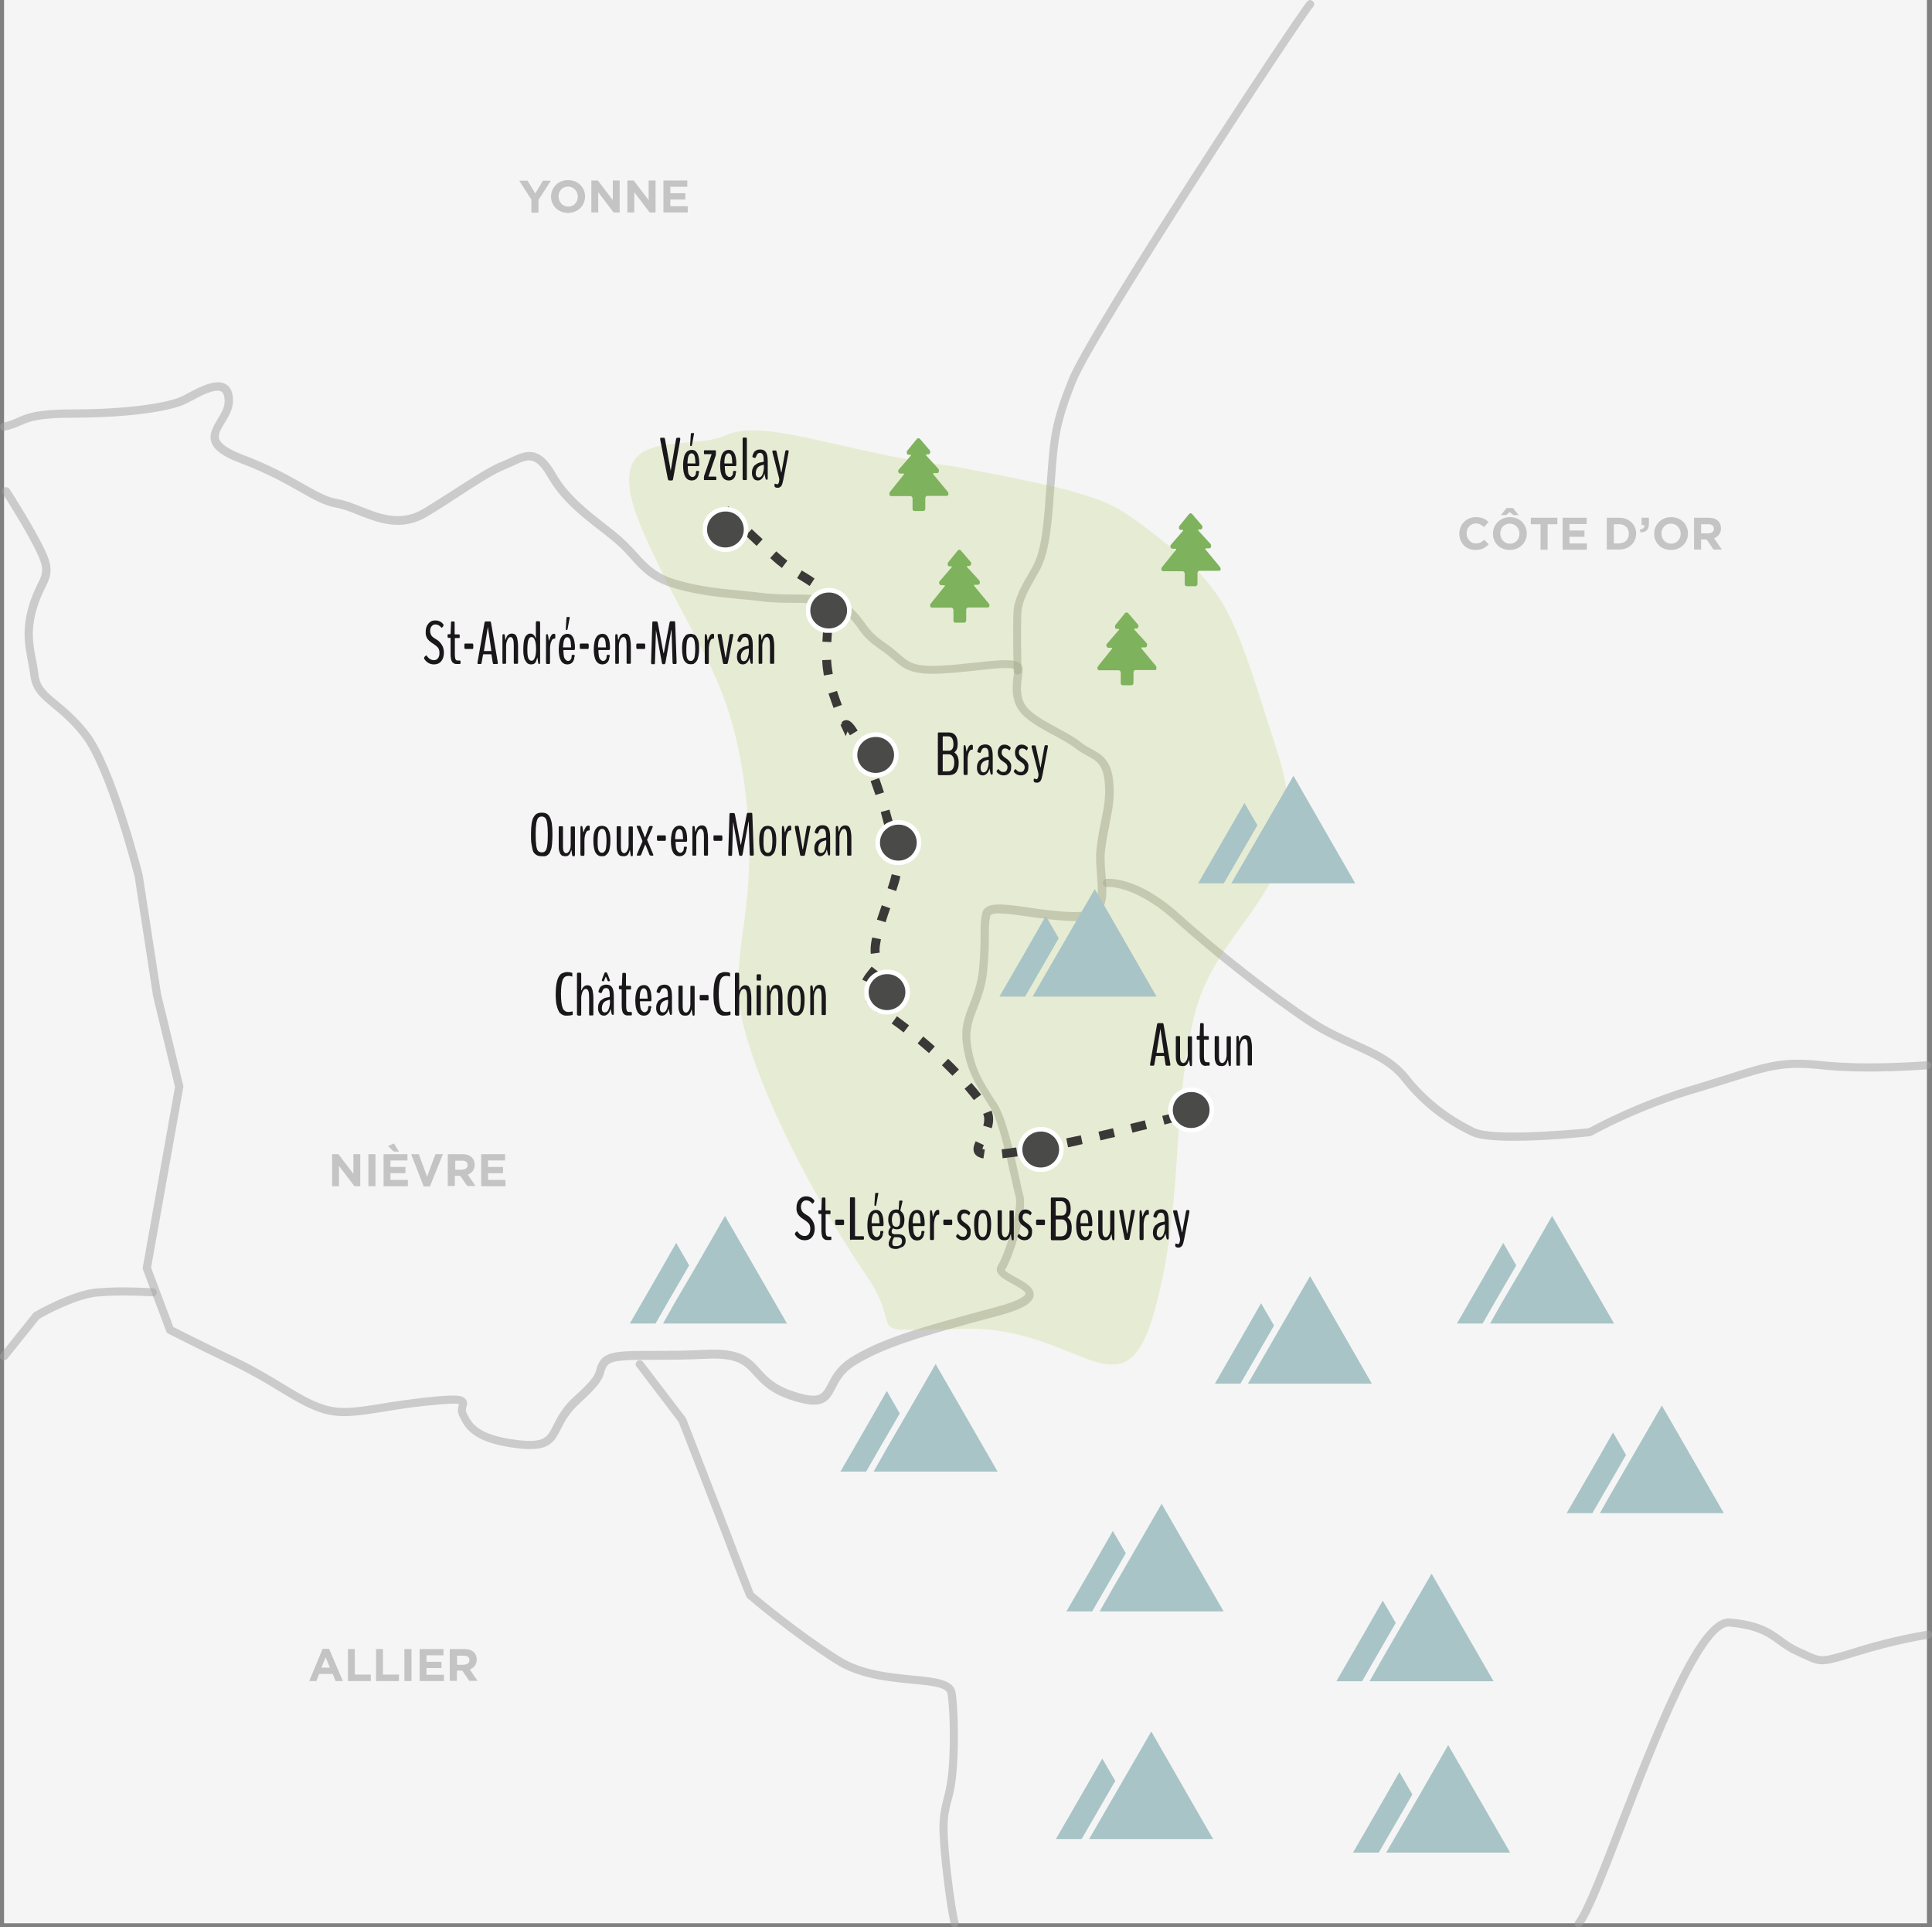<?xml version="1.0" encoding="utf-8"?>
<!-- Generator: Adobe Illustrator 24.0.0, SVG Export Plug-In . SVG Version: 6.00 Build 0)  -->
<svg version="1.1" id="Calque_1" xmlns="http://www.w3.org/2000/svg" xmlns:xlink="http://www.w3.org/1999/xlink" x="0px" y="0px"
	 viewBox="0 0 954 951.5" style="enable-background:new 0 0 954 951.5;" xml:space="preserve">
<rect x="0" y="0" width="954" height="951.5" fill="#808080" stroke="none"/>
<style type="text/css">
	.st0{fill:#F5F5F5;}
	.st1{opacity:0.5;enable-background:new    ;}
	.st2{fill:#A3A2A2;}
	.st3{opacity:0.18;enable-background:new    ;}
	.st4{fill:#A3C135;}
	.st5{fill:#3A3938;}
	.st6{clip-path:url(#SVGID_2_);}
	.st7{fill:#4A4A49;stroke:#FFFFFF;stroke-width:2.247;stroke-miterlimit:10;}
	.st8{clip-path:url(#SVGID_4_);}
	.st9{clip-path:url(#SVGID_6_);}
	.st10{clip-path:url(#SVGID_8_);}
	.st11{clip-path:url(#SVGID_10_);}
	.st12{clip-path:url(#SVGID_12_);}
	.st13{clip-path:url(#SVGID_14_);}
	.st14{enable-background:new    ;}
	.st15{fill:#1A171B;}
	.st16{opacity:0.2;}
	.st17{clip-path:url(#SVGID_16_);}
	.st18{fill:#A8C4C6;}
	.st19{clip-path:url(#SVGID_18_);}
	.st20{clip-path:url(#SVGID_20_);}
	.st21{clip-path:url(#SVGID_22_);}
	.st22{clip-path:url(#SVGID_24_);}
	.st23{clip-path:url(#SVGID_26_);}
	.st24{clip-path:url(#SVGID_28_);}
	.st25{clip-path:url(#SVGID_30_);}
	.st26{clip-path:url(#SVGID_32_);}
	.st27{clip-path:url(#SVGID_34_);}
	.st28{clip-path:url(#SVGID_36_);}
	.st29{clip-path:url(#SVGID_38_);}
	.st30{fill:#7EB25D;}
	.st31{clip-path:url(#SVGID_40_);}
	.st32{clip-path:url(#SVGID_42_);}
	.st33{clip-path:url(#SVGID_44_);}
</style>
<g id="fnd">
	<g>
		<rect x="2" class="st0" width="949.5" height="949.5"/>
	</g>
</g>
<g id="Calque_6">
	<g class="st1">
		<path class="st2" d="M261.7,715.4c-1.7,0-3.7-0.1-5.9-0.4c-22.4-2.5-26.2-10.2-28.7-15.3l-0.4-0.8c-1-2.1-0.5-3.9-0.2-5.2
			c0-0.2,0.1-0.3,0.1-0.5c-1.3-0.4-5.3-0.4-16.4,0.8c-8.5,0.9-15.3,2-21.2,3c-12.7,2-21.1,3.3-30.1,0.5c-7.1-2.3-13.2-6-20.9-10.6
			c-6.2-3.8-13.2-8-22.4-12.5c-20.8-9.9-32.4-16-32.5-16c-0.4-0.2-0.8-0.6-1-1.1l-11.5-30.5c-0.1-0.3-0.2-0.7-0.1-1.1l15.9-89.1
			l-10.9-45.1c0-0.1,0-0.1,0-0.2l-9-58.4c-0.6-2.5-13.8-53.5-26.1-69.2c-5.4-6.9-10.5-11.1-14.5-14.4c-5.6-4.6-9.9-8.2-10.9-15.6
			c-0.4-2.7-0.8-5.2-1.3-7.6c-1.4-7.6-2.8-14.7,0.3-26.2c1.5-5.3,3.2-8.7,4.5-11.5c2.4-4.8,3.4-7,0.6-13.6
			c-4.9-11.2-17.7-31-17.8-31.2c-0.6-0.9-0.3-2.2,0.6-2.8c0.9-0.6,2.2-0.3,2.8,0.6c0.5,0.8,13.1,20.3,18.2,31.8
			c3.6,8.3,1.9,11.8-0.6,17c-1.3,2.6-2.9,5.9-4.3,10.8c-2.9,10.5-1.7,16.9-0.3,24.3c0.5,2.5,1,5,1.3,7.9c0.8,5.8,4,8.5,9.5,13
			c4.2,3.5,9.4,7.8,15.1,15c13.1,16.6,26.3,68.6,26.9,70.8c0,0.1,0,0.1,0,0.2l9,58.4l11,45.4c0.1,0.3,0.1,0.6,0,0.8l-15.9,89
			l11,29.3c2.8,1.4,13.9,7.1,31.8,15.6c9.4,4.6,16.5,8.9,22.7,12.7c7.5,4.5,13.4,8.1,20,10.2c8.1,2.6,15.7,1.4,28.2-0.6
			c6-1,12.9-2,21.4-3c15.4-1.7,18.5-1.2,20.1,0.6c1.2,1.4,0.8,3,0.5,4.1c-0.3,1-0.4,1.7-0.1,2.4l0.4,0.8c2.2,4.6,5.3,10.8,25.5,13.1
			c12.8,1.4,14.2-1.4,17.2-7.5c2-3.9,4.4-8.8,10.2-14c9.8-8.8,10.4-11.2,11-13.4c0.3-1.3,0.7-2.7,2.2-4.8c0,0,0-0.1,0.1-0.1
			c3.5-4.3,11.4-4.3,25.8-4.3c7,0,15.6,0,25.7-0.5c8-0.4,13.7,0.3,18.1,2.3c4.1,1.8,6.4,4.5,8.9,7.2c3.5,3.9,7.2,8,16.7,11.1
			c12.7,4.1,14,1.6,16.9-3.9c1.9-3.7,4.3-8.3,10.4-12.4c14.9-9.5,33.4-15,72.1-25.3c14.3-3.8,15-6.4,15-6.7c0.2-1.3-4.5-3.8-6.7-5
			c-3.6-2-6.7-3.7-7.4-6.1c-0.3-0.9-0.1-1.9,0.4-2.8c3.6-5.6,10.5-27.5,8.8-34c-0.5-1.8-1.2-5-2.1-9c-2.4-10.9-6.4-29-10.6-35.4
			c-0.7-1-1.3-2-1.9-3c-5.1-8-9.6-14.9-11.4-27.9c-1.2-8.2,1-13.9,3.4-19.9c1.9-5,3.9-10.1,4.6-17.5c0.7-8.4,0.7-13.5,0.7-17.3
			c0-3.9,0-6.5,0.8-10c1.3-5.8,10.3-4.6,22.6-2.8c6.8,1,14.6,2.1,22.4,2.3c4.8,0.1,8-0.8,9.8-2.7c2.9-3.1,2.4-9.1,1.9-15.5
			c-0.3-4.1-0.7-8.4-0.3-12.5c0.6-5.5,1.5-10.1,2.3-14.1c1.4-6.8,2.6-12.6,1.7-20.4c-1-8-4.4-9.8-8.7-12.1c-1.8-1-3.7-2-5.6-3.5
			c-2.5-2-6.4-4.2-10.5-6.4c-5.8-3.1-11.7-6.3-15.6-10.2c-6.2-6.2-5.1-14.5-4.4-20c0.1-0.9,0.2-1.7,0.3-2.5
			c-1.7-1.3-11.6-0.2-18.8,0.6c-5.3,0.6-11.2,1.2-17.1,1.5c-15,0.8-18.5-2.2-23.9-6.8c-1.7-1.5-3.7-3.2-6.4-5
			c-6.6-4.5-8.8-7.5-11-10.6c-1.6-2.2-3.2-4.5-6.7-7.5c-5.4-4.8-15-4.9-25.1-5c-4.5,0-9.2-0.1-13.8-0.5c-4.5-0.6-8.9-1-13.1-1.4
			c-10.2-1-19.9-1.9-31.2-5.1c-12.1-3.4-17.2-9-22.5-15c-2-2.3-4.2-4.6-6.8-6.9c-2.5-2.2-5.4-4.5-8.5-6.9
			c-8.9-6.9-18.9-14.7-25.4-26.1c-6.2-10.9-9.9-9.2-16.7-6c-1.4,0.6-2.8,1.3-4.3,1.9c-5.6,2.2-13.4,7.2-22.4,13.1
			c-4.9,3.2-10.4,6.8-16.3,10.3c-12.7,7.7-24.6,2.9-34.2-0.9c-3.7-1.5-7.1-2.8-10.2-3.4c-6.3-1-11.8-4.2-18.7-8.1
			c-7.1-4-15.9-9-29.1-14c-8.6-3.2-13-6.4-14.3-10.3c-1.4-4,0.9-7.7,3-11.3c1.9-3.1,3.8-6.2,3.5-9.6c-0.1-2.2-0.6-3.5-1.6-4.1
			c-3.1-1.8-10.9,2.5-15.6,5l-1.3,0.7c-8.1,4.3-30.6,7.2-55.9,7.2c-17.5,0-21.7,1.8-26.1,3.7c-2.1,0.9-4.4,1.9-7.9,2.7
			c-1.1,0.2-2.2-0.4-2.4-1.5c-0.2-1.1,0.4-2.2,1.5-2.4c3.2-0.7,5.2-1.6,7.2-2.5c4.8-2.1,9.4-4.1,27.7-4.1c24.4,0,46.6-2.8,54.1-6.8
			l1.3-0.7c6.1-3.3,14.5-7.8,19.5-5c2.3,1.3,3.5,3.8,3.6,7.3c0.4,4.6-2,8.5-4.1,11.9c-1.8,3-3.4,5.6-2.7,7.9
			c0.9,2.6,4.9,5.2,11.9,7.9c13.5,5.1,22.5,10.2,29.7,14.3c6.9,3.9,11.8,6.7,17.4,7.6c3.5,0.6,7.1,2.1,11,3.6
			c9.2,3.7,19.7,7.8,30.7,1.2c5.8-3.5,11.3-7.1,16.2-10.2c9.2-5.9,17.1-11.1,23.2-13.4c1.4-0.5,2.8-1.2,4.1-1.8
			c6.8-3.2,13.9-6.5,21.9,7.7c6,10.6,15.8,18.2,24.3,24.9c3.2,2.5,6.2,4.8,8.7,7.1c2.8,2.5,4.9,4.9,7.1,7.2
			c5.2,5.8,9.7,10.8,20.6,13.8c11,3.1,20.5,4,30.5,5c4.2,0.4,8.6,0.8,13.2,1.4c4.3,0.4,8.9,0.5,13.4,0.5c10.9,0.1,21.2,0.2,27.7,6
			c3.8,3.3,5.6,5.9,7.3,8.2c2.2,3,4,5.6,10,9.7c2.9,2,4.9,3.7,6.7,5.3c5.1,4.4,7.6,6.6,21,5.9c5.7-0.3,11.6-0.9,16.9-1.5
			c12.7-1.4,19.5-2,22.2,0.6c0.8,0.8,1.2,1.9,1.1,3.1c-0.1,0.9-0.2,1.8-0.3,2.8c-0.7,5.3-1.6,11.8,3.3,16.6
			c3.5,3.5,9.2,6.5,14.7,9.5c4.3,2.3,8.4,4.6,11.2,6.9c1.5,1.3,3.2,2.2,4.9,3.1c4.7,2.5,9.6,5.2,10.8,15.2c1,8.5-0.3,14.6-1.7,21.7
			c-0.8,4.1-1.7,8.4-2.3,13.7c-0.4,3.8,0,7.8,0.3,11.8c0.6,7.3,1.2,14.2-3,18.6c-2.6,2.8-6.9,4.1-12.9,4c-8.1-0.2-15.9-1.3-22.9-2.3
			c-7.4-1.1-17.6-2.5-18.1-0.3c-0.7,3-0.7,5.3-0.7,9.1c0,3.8,0,9-0.8,17.6c-0.7,8-2.9,13.7-4.9,18.7c-2.2,5.8-4.2,10.8-3.2,17.9
			c1.7,12.1,5.7,18.3,10.8,26.3c0.6,1,1.2,1.9,1.9,2.9c4.7,7,8.6,24.9,11.2,36.8c0.8,3.8,1.5,7,2,8.8c2.2,8.1-5.3,30.7-9.1,36.9
			c0.6,0.9,3.6,2.5,5.4,3.5c4.6,2.5,9.3,5.1,8.8,9c-0.5,3.8-5.8,6.9-18,10.1c-38.3,10.2-56.5,15.6-70.9,24.8
			c-5.2,3.5-7.2,7.4-9,10.9c-3.5,6.9-6.5,10.8-21.7,5.8c-10.5-3.4-14.7-8.1-18.5-12.2c-4.7-5.2-8.1-9-23.8-8.2
			c-10.2,0.5-18.9,0.5-25.9,0.5c-11.7,0-20.2-0.1-22.6,2.7c-1,1.4-1.3,2.3-1.6,3.4c-0.8,2.9-1.6,5.8-12.2,15.4
			c-5.3,4.8-7.5,9.2-9.3,12.8C273.9,711.5,271.5,715.4,261.7,715.4z"/>
	</g>
	<g class="st1">
		<path class="st2" d="M502.5,333c-1.1,0-2-0.9-2-2c0-1-0.5-23.5,0-29.5c0.5-6.4,4.1-12.6,7.9-19.1l0.9-1.6
			c3.6-6.2,5.7-13.8,7.2-37.9c0.3-3.7,0.6-7,0.8-10c1.2-15.9,1.8-24.7,10.4-45.8C537.8,161.8,640.4,6.3,645.5,0.7
			c0.7-0.8,2-0.9,2.8-0.1c0.8,0.7,0.9,2,0.1,2.8c-4.9,5.3-107.6,161.5-117.1,185.3c-8.3,20.6-8.9,29.1-10.1,44.6
			c-0.2,3-0.5,6.3-0.8,10c-1.4,22.2-3.3,31.9-7.8,39.6l-0.9,1.6c-3.5,6.1-6.9,11.9-7.3,17.5c-0.5,5.8,0,28.9,0,29.1
			C504.5,332.1,503.7,333,502.5,333C502.5,333,502.5,333,502.5,333z"/>
	</g>
	<g class="st1">
		<path class="st2" d="M747.6,563.2c-8.9,0-17-0.6-20.9-2.4c-14.1-6.7-25.4-15.7-34.7-27.6c-6.2-7.6-14.5-11.3-24-15.6
			c-6.6-3-14.1-6.3-22-11.5c-19.2-12.6-46.6-34.1-66.7-52.2c-15.2-13.6-27.9-16.4-32.5-16c-1.1,0.1-2.1-0.7-2.2-1.8
			c-0.1-1.1,0.7-2.1,1.8-2.2c0.6-0.1,15.1-1.4,35.6,17c20,18,47.2,39.3,66.3,51.8c7.6,5,14.6,8.1,21.4,11.2
			c10,4.5,18.7,8.4,25.5,16.7c9,11.4,19.8,20,33.3,26.5c8.5,3.9,42.9,1.2,56-0.1c3.1-1.7,24.9-13.6,54.1-22
			c5.5-1.7,10.3-3.2,14.5-4.5c19.9-6.3,27.4-8.7,46.7-6.6c22.5,2.4,51.3,0,51.6,0c1.1-0.1,2.1,0.7,2.2,1.8s-0.7,2.1-1.8,2.2
			c-0.3,0-29.5,2.5-52.4,0c-18.5-2-25.7,0.3-45.1,6.4c-4.2,1.3-9,2.8-14.6,4.5c-30.9,8.8-53.4,21.7-53.6,21.8
			c-0.2,0.1-0.5,0.2-0.8,0.3C784,561.1,764.3,563.2,747.6,563.2z"/>
	</g>
	<g class="st1">
		<path class="st2" d="M471.5,951.5c-0.9,0-1.7-0.6-2-1.5c-2.1-8.3-5.6-36.6-5.6-47.5c0-6.4,0.9-10,1.9-14.1
			c0.7-2.7,1.5-5.8,2.1-10.2c1.5-10.8,1.5-31.6,0-41.9c-0.5-3.5-8.4-4.2-17.6-5.1c-11.7-1.1-26.2-2.5-38-10
			c-21.9-13.9-43-32-43.2-32.2c-0.2-0.2-0.4-0.5-0.6-0.8c-0.1-0.1-6.1-15.2-11-28.5c-4.7-12.3-20.9-54-22.4-57.7l-20.8-27.3
			c-0.7-0.9-0.5-2.1,0.4-2.8c0.9-0.7,2.1-0.5,2.8,0.4l21,27.5c0.1,0.2,0.2,0.3,0.3,0.5c0.2,0.5,17.6,45.2,22.5,58
			c4.5,12,9.8,25.4,10.8,28c2.9,2.5,22.4,18.8,42.4,31.5c11,7,25,8.3,36.2,9.4c11.3,1.1,20.2,1.9,21.2,8.5c1.5,10.6,1.5,31.9,0,43.1
			c-0.6,4.6-1.4,7.8-2.2,10.6c-1,4-1.8,7.2-1.8,13.1c0,10.7,3.4,38.4,5.4,46.5c0.3,1.1-0.4,2.2-1.5,2.4
			C471.8,951.5,471.7,951.5,471.5,951.5z"/>
	</g>
	<g class="st1">
		<path class="st2" d="M2,671.5c-0.4,0-0.9-0.1-1.3-0.4c-0.9-0.7-1-2-0.3-2.8l16-20c0.2-0.2,0.3-0.4,0.6-0.5
			c0.8-0.5,19.6-11.3,31.9-11.8c11.4-1,26.1,0,26.7,0c1.1,0.1,1.9,1,1.9,2.1c-0.1,1.1-1,2-2.1,1.9c-0.1,0-15-1-26.2,0
			c-10.6,0.4-27.3,9.6-29.8,11.1L3.6,670.8C3.2,671.3,2.6,671.5,2,671.5z"/>
	</g>
	<g class="st1">
		<path class="st2" d="M779.5,951.5c-0.4,0-0.9-0.1-1.2-0.4c-0.9-0.7-1-1.9-0.3-2.8c4.1-5.3,11.8-25,20.6-47.9
			c22.5-58.3,40.9-102.7,55.7-101.4c14.9,1.4,20.5,5.4,25.9,9.4c2.6,1.9,5.1,3.7,8.7,5.3c1.5,0.6,2.7,1.2,3.8,1.7
			c7,3.2,7,3.2,23.3-1.8c18.9-6,35.6-8.5,35.8-8.6c1.1-0.2,2.1,0.6,2.3,1.7c0.2,1.1-0.6,2.1-1.7,2.3c-0.2,0-16.6,2.5-35.2,8.4
			c-17.3,5.3-18,5.4-26.2,1.6c-1.1-0.5-2.3-1-3.7-1.7c-4-1.7-6.8-3.8-9.5-5.7c-5.2-3.8-10.1-7.3-23.9-8.6
			c-3.7-0.3-10.8,4.9-23.8,31.9c-9.4,19.6-19.2,44.8-27.7,67c-9.3,24.1-16.7,43.2-21.2,48.9C780.7,951.2,780.1,951.5,779.5,951.5z"
			/>
	</g>
</g>
<g id="Calque_7">
	<g class="st3">
		<path class="st4" d="M469.5,230C416,223.5,378,206,358,215s-65-8-40,48.5S362,334,368.5,395c6.5,61-11.5,77,0,116.5
			C380,551,407.5,600,428,630c20.5,30-7,27,49,26s78,45.5,93-8.5s8-99,20-147S652,438,631,372c-21-66-24-78.5-52.5-101.5
			c-28.5-23-31.5-22.5-51-28.5C508,237,469.5,230,469.5,230z"/>
	</g>
</g>
<g id="Calque_5">
	<g>
		<path class="st5" d="M485.6,571.9c-4.3-0.7-4.9-3.2-4.9-4.6c0-1.1,0.3-2.2,1.1-3.9l4,1.9c-0.5,1.1-0.6,1.6-0.7,1.9
			c0.1,0.1,0.5,0.2,1.2,0.3L485.6,571.9z M495.1,571.8l-0.5-4.4c2.1-0.2,4.5-0.5,7.2-0.9l0.7,4.4
			C499.7,571.2,497.2,571.6,495.1,571.8z M511.3,569.4l-0.7-4.4c2.5-0.4,4.9-0.8,7.3-1.3l0.8,4.4C516.3,568.5,513.8,569,511.3,569.4
			z M527.4,566.4l-0.9-4.4c2.5-0.5,4.9-1,7.2-1.5l0.9,4.3C532.3,565.4,529.9,565.9,527.4,566.4z M543.4,563l-1-4.3
			c2.5-0.6,4.8-1.1,7.2-1.7l1,4.3C548.2,561.8,545.8,562.4,543.4,563z M559.2,559.2l-1.1-4.3c2.5-0.6,4.9-1.2,7.2-1.8l1.1,4.3
			C564.1,557.9,561.7,558.5,559.2,559.2z M489.7,557l-4.2-1.3c0.4-1.1,0.5-2.2,0.5-3.2c0-0.9-0.2-1.8-0.5-2.6l4.1-1.6
			c0.5,1.3,0.8,2.8,0.8,4.2C490.4,553.9,490.2,555.4,489.7,557z M575,555.2l-1.1-4.3c2.5-0.6,4.9-1.2,7.2-1.8l1.1,4.3
			C579.9,553.9,577.5,554.5,575,555.2z M590.8,551.3l-1-4.3l0.7-0.2l0.9,4.3L590.8,551.3z M480.9,543.1c-1.5-1.9-3-3.7-4.6-5.6
			l3.4-2.9c1.7,1.9,3.3,3.9,4.8,5.8L480.9,543.1z M470.3,531.1c-1.7-1.7-3.4-3.5-5.2-5.2l3.1-3.2c1.8,1.7,3.6,3.5,5.3,5.3
			L470.3,531.1z M458.7,519.9c-1.8-1.6-3.7-3.2-5.6-4.8l2.8-3.4c1.9,1.6,3.8,3.2,5.7,4.9L458.7,519.9z M446.2,509.7
			c-1.9-1.5-3.9-3-5.9-4.4l2.6-3.6c2,1.5,4,3,6,4.5L446.2,509.7z M433.1,499.9c-2.4-2-4.3-3.8-5.6-5.7l3.6-2.6
			c1.1,1.5,2.7,3.1,4.8,4.8L433.1,499.9z M429.9,485.5l-4.1-1.8c0.8-1.9,2.2-3.5,3.4-5c0.4-0.5,0.8-1,1.2-1.5l3.5,2.7
			c-0.4,0.5-0.9,1.1-1.4,1.6C431.5,482.9,430.4,484.2,429.9,485.5z M430,470.9c-0.1-0.6-0.1-1.3-0.1-2c0-1.7,0.2-3.7,0.8-6.1
			l4.3,0.9c-0.4,2.1-0.7,3.8-0.7,5.2c0,0.5,0,1,0.1,1.4L430,470.9z M437.3,455.3L433,454c0.8-2.3,1.6-4.8,2.4-7.1l4.2,1.5
			C438.8,450.6,438,453,437.3,455.3z M442.5,439.9l-4.2-1.4c1-2.9,1.6-5.1,2-6.9l4.3,1C444.2,434.6,443.5,436.9,442.5,439.9z
			 M440.3,423.7c-0.4-2.1-0.8-4.5-1.4-7.2l4.3-1c0.6,2.7,1.1,5.2,1.5,7.4L440.3,423.7z M436.8,408c-0.6-2.4-1.3-4.7-1.9-7.1l4.3-1.2
			c0.7,2.4,1.3,4.8,2,7.2L436.8,408z M432.3,392.5c-0.8-2.4-1.6-4.7-2.4-6.9l4.2-1.5c0.8,2.3,1.6,4.6,2.4,7.1L432.3,392.5z
			 M426.8,377.4c-0.4-1-0.8-2-1.3-2.9c-0.6-1.3-1.2-2.6-1.7-3.7l4-1.9c0.5,1.2,1.1,2.4,1.7,3.8c0.4,1,0.9,2,1.3,3L426.8,377.4z
			 M417.6,363.4l-2.1-4.5c0,0-0.2-0.4-0.5-1.1l1-0.5l-0.6-0.2c0.4-1,1.4-1.6,2.5-1.6c1.7,0,3.4,1.5,5.6,5.2l-3.8,2.3
			c-0.5-0.8-0.9-1.4-1.2-1.9L417.6,363.4z M417.4,359.8L417.4,359.8L417.4,359.8z M411.6,349.5c-0.9-2.5-1.8-4.9-2.5-7.1l4.2-1.3
			c0.7,2.2,1.5,4.5,2.4,6.9L411.6,349.5z M406.8,333.5l0-0.1c-0.4-2.4-0.7-4.9-0.8-7.5l4.4-0.2c0.1,2.5,0.4,4.7,0.8,6.9l0,0.1
			L406.8,333.5z M410.5,317l-4.4-0.2c0.1-1.7,0.2-3.4,0.3-5.2l0.1-2.2l4.4,0.3l-0.1,2.3C410.7,313.6,410.6,315.3,410.5,317z
			 M411.2,300.7l-4.4,0l0-0.6c0-2.1-0.4-3.8-1.3-5.3l3.8-2.2c1.3,2.2,1.9,4.7,1.9,7.6L411.2,300.7z M399.8,289.3
			c-1.3-0.9-2.8-1.8-4.4-2.8c-0.6-0.4-1.2-0.7-1.8-1.1l2.3-3.8c0.6,0.4,1.2,0.8,1.8,1.1c1.6,1,3.1,1.9,4.5,2.9L399.8,289.3z
			 M386.1,280.4c-1.6-1.2-3.1-2.4-4.5-3.7l-1.3-1.2l3-3.3l1.3,1.1c1.3,1.2,2.7,2.3,4.2,3.5L386.1,280.4z M373.6,269.5
			c-1.9-1.8-3.7-3.5-5.4-5.1l3-3.2c1.7,1.6,3.5,3.3,5.4,5L373.6,269.5z M361.8,258.3c-3.3-3.2-5.3-5.2-5.3-5.2l3.1-3.1
			c0,0,2,2,5.3,5.2L361.8,258.3z"/>
	</g>
	<g>
		<defs>
			<rect id="SVGID_1_" x="347" y="250.3" width="22.6" height="22.2"/>
		</defs>
		<clipPath id="SVGID_2_">
			<use xlink:href="#SVGID_1_"  style="overflow:visible;"/>
		</clipPath>
		<g class="st6">
			<path class="st7" d="M368.4,261.4c0,5.5-4.6,10-10.2,10c-5.6,0-10.2-4.4-10.2-10c0-5.5,4.6-10,10.2-10
				C363.9,251.3,368.4,255.9,368.4,261.4"/>
		</g>
	</g>
	<g>
		<defs>
			<rect id="SVGID_3_" x="398" y="290.2" width="22.6" height="22.2"/>
		</defs>
		<clipPath id="SVGID_4_">
			<use xlink:href="#SVGID_3_"  style="overflow:visible;"/>
		</clipPath>
		<g class="st8">
			<path class="st7" d="M419.4,301.4c0,5.5-4.6,10-10.2,10c-5.6,0-10.2-4.4-10.2-10s4.6-10,10.2-10
				C414.9,291.3,419.4,295.8,419.4,301.4"/>
		</g>
	</g>
	<g>
		<defs>
			<rect id="SVGID_5_" x="421.1" y="361.5" width="22.6" height="22.2"/>
		</defs>
		<clipPath id="SVGID_6_">
			<use xlink:href="#SVGID_5_"  style="overflow:visible;"/>
		</clipPath>
		<g class="st9">
			<path class="st7" d="M442.6,372.7c0,5.5-4.6,10-10.2,10c-5.6,0-10.2-4.4-10.2-10s4.6-10,10.2-10
				C438,362.6,442.6,367.2,442.6,372.7"/>
		</g>
	</g>
	<g>
		<defs>
			<rect id="SVGID_7_" x="432.3" y="404.8" width="22.6" height="22.2"/>
		</defs>
		<clipPath id="SVGID_8_">
			<use xlink:href="#SVGID_7_"  style="overflow:visible;"/>
		</clipPath>
		<g class="st10">
			<path class="st7" d="M453.8,416c0,5.5-4.6,10-10.2,10c-5.6,0-10.2-4.4-10.2-10s4.6-10,10.2-10C449.2,405.9,453.8,410.4,453.8,416
				"/>
		</g>
	</g>
	<g>
		<defs>
			<rect id="SVGID_9_" x="426.8" y="478.6" width="22.6" height="22.2"/>
		</defs>
		<clipPath id="SVGID_10_">
			<use xlink:href="#SVGID_9_"  style="overflow:visible;"/>
		</clipPath>
		<g class="st11">
			<path class="st7" d="M448.2,489.8c0,5.5-4.6,10-10.2,10c-5.6,0-10.2-4.4-10.2-10s4.6-10,10.2-10
				C443.7,479.7,448.2,484.3,448.2,489.8"/>
		</g>
	</g>
	<g>
		<defs>
			<rect id="SVGID_11_" x="502.6" y="556.3" width="22.6" height="22.2"/>
		</defs>
		<clipPath id="SVGID_12_">
			<use xlink:href="#SVGID_11_"  style="overflow:visible;"/>
		</clipPath>
		<g class="st12">
			<path class="st7" d="M524.1,567.5c0,5.5-4.6,10-10.2,10c-5.6,0-10.2-4.4-10.2-10c0-5.5,4.6-10,10.2-10
				C519.5,557.4,524.1,562,524.1,567.5"/>
		</g>
	</g>
	<g>
		<defs>
			<rect id="SVGID_13_" x="576.9" y="536.8" width="22.6" height="22.2"/>
		</defs>
		<clipPath id="SVGID_14_">
			<use xlink:href="#SVGID_13_"  style="overflow:visible;"/>
		</clipPath>
		<g class="st13">
			<path class="st7" d="M598.4,548c0,5.5-4.6,10-10.2,10s-10.2-4.4-10.2-10c0-5.5,4.6-10,10.2-10C593.8,537.9,598.4,542.4,598.4,548
				"/>
		</g>
	</g>
	<g>
		<g class="st14">
			<path class="st15" d="M330.2,237c-0.3,0-0.4-0.3-0.5-0.9L326,217c0-0.2,0-0.3,0-0.4c0-0.4,0.1-0.5,0.2-0.5h1.7
				c0.2,0,0.4,0.3,0.5,0.9l2.8,15.4l2.6-15.4c0.1-0.6,0.3-0.9,0.5-0.9h1.4c0.1,0,0.2,0.2,0.2,0.6c0,0.2,0,0.3,0,0.4l-3.5,19.2
				c-0.1,0.6-0.3,0.9-0.5,0.9H330.2z"/>
			<path class="st15" d="M345,233.4c0,1.1-0.3,2-0.9,2.7s-1.4,1.1-2.5,1.1c-2.9,0-4.3-2.5-4.3-7.5c0-1.2,0.1-2.3,0.3-3.3
				s0.4-1.7,0.7-2.2s0.6-1,1-1.3s0.7-0.5,1.1-0.6s0.7-0.2,1.2-0.2c2.4,0,3.7,2.3,3.7,6.9c0,0.7-0.1,1.1-0.4,1.1h-5.2
				c-0.1,0-0.1,0.1-0.1,0.3c0,1,0.1,1.8,0.2,2.6s0.4,1.4,0.8,1.8s0.8,0.7,1.3,0.7c0.4,0,0.7-0.1,0.9-0.3s0.4-0.4,0.6-0.7
				s0.2-0.6,0.2-0.8s0.1-0.5,0.1-0.9c0-0.2,0.1-0.3,0.2-0.3h1c0.2,0,0.3,0.2,0.3,0.6V233.4z M339.5,228.8h3.9c0,0,0-0.1,0-0.3
				c-0.1-1.7-0.2-2.9-0.5-3.6s-0.8-1.1-1.4-1.1c-1.2,0-1.9,1.4-2,4.2C339.4,228.6,339.4,228.8,339.5,228.8z M341,220.3
				c-0.1,0-0.2-0.2-0.2-0.5c0-0.2,0-0.4,0-0.5l0.3-4.7c0-0.3,0.1-0.5,0.1-0.6s0.1-0.2,0.3-0.2h1.1c0.1,0,0.1,0.1,0.1,0.4
				c0,0.1,0,0.3-0.1,0.5l-0.9,4.9c-0.1,0.4-0.2,0.6-0.3,0.6H341z"/>
			<path class="st15" d="M347.8,237c-0.2,0-0.2-0.1-0.2-0.3v-1.2c0-0.2,0.1-0.6,0.2-0.9l3.6-10.4h-3.6c-0.1,0-0.2-0.1-0.2-0.4v-1.1
				c0-0.2,0.1-0.4,0.2-0.4h5.4c0.1,0,0.1,0,0.2,0.1s0.1,0.1,0.1,0.3v1.4c0,0.3,0,0.5-0.1,0.8l-3.6,10.4h3.7c0.1,0,0.2,0.1,0.2,0.4v1
				c0,0.2-0.1,0.3-0.2,0.3H347.8z"/>
			<path class="st15" d="M363.3,233.4c0,1.1-0.3,2-0.9,2.7s-1.4,1.1-2.5,1.1c-2.9,0-4.3-2.5-4.3-7.5c0-1.2,0.1-2.3,0.3-3.3
				s0.4-1.7,0.7-2.2s0.6-1,1-1.3s0.7-0.5,1.1-0.6s0.7-0.2,1.2-0.2c2.4,0,3.7,2.3,3.7,6.9c0,0.7-0.1,1.1-0.4,1.1h-5.2
				c-0.1,0-0.1,0.1-0.1,0.3c0,1,0.1,1.8,0.2,2.6s0.4,1.4,0.8,1.8s0.8,0.7,1.3,0.7c0.4,0,0.7-0.1,0.9-0.3s0.4-0.4,0.6-0.7
				s0.2-0.6,0.2-0.8s0.1-0.5,0.1-0.9c0-0.2,0.1-0.3,0.2-0.3h1c0.2,0,0.3,0.2,0.3,0.6V233.4z M357.7,228.8h3.9c0,0,0-0.1,0-0.3
				c-0.1-1.7-0.2-2.9-0.5-3.6s-0.8-1.1-1.4-1.1c-1.2,0-1.9,1.4-2,4.2C357.7,228.6,357.7,228.8,357.7,228.8z"/>
			<path class="st15" d="M367.1,237c-0.2,0-0.4-0.3-0.4-0.8v-19.3c0-0.6,0.1-0.9,0.4-0.9h1.3c0.2,0,0.4,0.3,0.4,0.9v19.3
				c0,0.6-0.1,0.8-0.4,0.8H367.1z"/>
			<path class="st15" d="M374.3,237.2c-1,0-1.7-0.3-2.2-1s-0.8-1.5-0.8-2.7c0-0.9,0.1-1.6,0.4-2.3s0.6-1.2,1-1.5s0.8-0.6,1.3-0.9
				s0.9-0.4,1.4-0.5s0.8-0.1,1.1-0.2s0.5-0.1,0.6-0.2v-0.8c0-1.1-0.1-2-0.4-2.6s-0.7-0.9-1.4-0.9c-0.6,0-1.1,0.2-1.3,0.5
				s-0.5,0.9-0.8,1.6c-0.1,0.2-0.1,0.3-0.2,0.3s-0.1,0.1-0.2,0.1c-0.1,0-0.4-0.1-0.7-0.2s-0.5-0.2-0.5-0.2c-0.1-0.1-0.1-0.4,0-0.8
				c0.2-0.6,0.4-1.1,0.7-1.6s0.7-0.7,1.2-1s1.2-0.4,1.9-0.4c1.2,0,2.2,0.4,2.8,1.3s0.9,2.4,0.9,4.5v8.4c0,0.5-0.1,0.7-0.3,0.7h-0.4
				c-0.2,0-0.3-0.2-0.4-0.6c-0.3-1.2-0.4-1.9-0.5-2.2c0,0,0-0.1,0-0.1s0,0-0.1,0s0,0,0,0.1c-0.2,0.9-0.6,1.7-1.1,2.2
				S375.2,237.2,374.3,237.2z M374.7,235.7c0.8,0,1.4-0.5,1.8-1.5s0.7-2.2,0.7-3.7c0-0.7,0-1-0.1-1c0,0-0.1,0-0.3,0s-0.3,0-0.3,0.1
				c-1.2,0.3-2,0.7-2.5,1.4s-0.8,1.5-0.8,2.5C373.1,234.9,373.7,235.7,374.7,235.7z"/>
			<path class="st15" d="M383.8,239.1c0.3,0,0.5-0.2,0.7-0.7s0.3-1,0.3-1.6c0-0.3-0.1-0.8-0.3-1.6l-3.1-12c0-0.1,0-0.2,0-0.3
				c0-0.4,0.1-0.5,0.2-0.5h1.4c0.3,0,0.4,0.2,0.5,0.7l2.2,10c0,0.1,0.1,0.2,0.1,0.2c0,0,0.1-0.1,0.1-0.2l1.8-10
				c0.1-0.5,0.2-0.8,0.5-0.8h1c0.2,0,0.2,0.2,0.2,0.6c0,0,0,0.1,0,0.3l-2.6,13.6c-0.3,1.5-0.6,2.6-1,3.1s-1,0.9-1.6,0.9h-0.2
				c-0.8,0-1.3-0.2-1.5-0.6c0-0.1-0.1-0.3-0.1-0.5c0-0.6,0.1-0.9,0.3-0.9c0,0,0.2,0,0.5,0.1S383.7,239.1,383.8,239.1z"/>
		</g>
	</g>
	<g>
		<g class="st14">
			<path class="st15" d="M219.2,322.2c0,1.7-0.4,3.1-1.3,4.2s-2.1,1.6-3.6,1.6c-2,0-3.6-0.9-4.8-2.7c0-0.1-0.1-0.2-0.1-0.3
				c0-0.3,0.1-0.6,0.4-0.9s0.5-0.5,0.7-0.5c0.1,0,0.2,0,0.2,0.1c1,1.5,2.2,2.2,3.6,2.2c0.8,0,1.5-0.3,2-1s0.7-1.5,0.7-2.6
				c0-0.9-0.2-1.7-0.5-2.2s-0.9-1.1-1.6-1.6l-1.9-1.3c-0.4-0.3-0.7-0.5-1-0.8s-0.6-0.6-0.9-1s-0.5-0.9-0.7-1.5s-0.2-1.2-0.2-1.9
				c0-1.7,0.4-3,1.3-4.1s2-1.6,3.3-1.6c1.8,0,3.1,0.6,4.1,1.9c0.1,0.1,0.1,0.3,0.1,0.4c0,0.3-0.1,0.6-0.4,0.9s-0.4,0.4-0.6,0.4
				c-0.1,0-0.1,0-0.1-0.1c-0.8-1-1.8-1.5-2.9-1.5c-0.8,0-1.4,0.3-1.9,0.9s-0.7,1.4-0.7,2.3c0,0.6,0.1,1.1,0.3,1.6s0.4,0.8,0.7,1.1
				s0.6,0.5,1,0.8l1.9,1.2C218.2,317.9,219.2,319.7,219.2,322.2z"/>
			<path class="st15" d="M225.6,327.8c-0.4,0-0.7,0-1-0.1s-0.5-0.2-0.8-0.4s-0.5-0.5-0.7-0.8s-0.3-0.8-0.4-1.3s-0.2-1.2-0.2-2v-8
				c0-0.2-0.1-0.3-0.2-0.3h-0.9c-0.2,0-0.4-0.2-0.4-0.6v-0.6c0-0.4,0.1-0.6,0.4-0.6h0.9c0.1,0,0.2-0.1,0.2-0.4l0.2-5.2
				c0-0.5,0.1-0.7,0.4-0.7h1c0.1,0,0.2,0.1,0.3,0.2s0.1,0.3,0.1,0.6v5.2c0,0.3,0.1,0.4,0.2,0.4h1.9c0.1,0,0.2,0,0.3,0.1
				s0.1,0.3,0.1,0.5v0.6c0,0.3,0,0.4-0.1,0.5s-0.1,0.1-0.3,0.1h-1.9c-0.1,0-0.1,0-0.1,0s0,0.1,0,0.2v8c0,0.8,0.1,1.5,0.2,1.9
				s0.3,0.7,0.5,0.8s0.4,0.2,0.7,0.2h1c0.3,0,0.4,0.1,0.4,0.4v0.8c0,0.3-0.1,0.5-0.4,0.5H225.6z"/>
			<path class="st15" d="M229.7,320.4c-0.2,0-0.4-0.3-0.4-0.8v-1.1c0-0.5,0.1-0.8,0.4-0.8h3.6c0.2,0,0.4,0.3,0.4,0.8v1.1
				c0,0.5-0.1,0.8-0.4,0.8H229.7z"/>
			<path class="st15" d="M236,327.8c-0.1,0-0.2-0.1-0.2-0.4v-0.2c0-0.1,0-0.2,0-0.2l3.4-19.4c0.1-0.5,0.3-0.8,0.5-0.8h2.3
				c0.3,0,0.4,0.3,0.5,0.8l3.3,19.4c0,0,0,0.1,0,0.2s0,0.2,0,0.2c0,0.3-0.1,0.4-0.2,0.4h-1.8c-0.3,0-0.4-0.2-0.5-0.7l-0.6-3.9
				c0-0.2-0.1-0.2-0.1-0.2h-4c0,0-0.1,0.1-0.1,0.3l-0.7,3.9c0,0.3-0.1,0.4-0.2,0.5s-0.2,0.1-0.3,0.1H236z M239.1,321.4h3.4
				c0,0,0.1-0.1,0.1-0.2c0-0.1,0-0.1,0-0.1l-1.7-11.6l0-0.1c0,0,0,0,0,0.1l-1.9,11.6c0,0,0,0.1,0,0.1
				C238.9,321.3,239,321.4,239.1,321.4z"/>
			<path class="st15" d="M248.5,327.8c-0.2,0-0.4-0.2-0.4-0.7V314c0-0.6,0.1-0.9,0.4-0.9h0.3c0.1,0,0.2,0,0.3,0.1s0.1,0.3,0.2,0.6
				l0.2,1.9c0,0.1,0.1,0.2,0.1,0.2s0.1-0.1,0.1-0.2c0.2-0.6,0.4-1.1,0.6-1.5s0.5-0.7,0.8-0.9s0.6-0.3,0.8-0.4s0.6-0.1,0.9-0.1
				c0.7,0,1.2,0.2,1.6,0.5s0.8,1,1,1.9s0.4,2.1,0.4,3.7v8.1c0,0.3,0,0.5-0.1,0.6s-0.1,0.1-0.3,0.1h-1.3c-0.1,0-0.2,0-0.3-0.1
				s-0.1-0.3-0.1-0.6v-8.4c0-1.4-0.1-2.5-0.4-3.1s-0.6-1-1.1-1c-0.7,0-1.2,0.4-1.6,1.3s-0.7,1.8-0.7,3v8.2c0,0.3,0,0.5-0.1,0.6
				s-0.1,0.1-0.3,0.1H248.5z"/>
			<path class="st15" d="M262.1,328c-0.4,0-0.7-0.1-1-0.2s-0.7-0.3-1-0.7s-0.6-0.8-0.9-1.3s-0.4-1.3-0.6-2.2s-0.2-2-0.2-3.2
				c0-1.2,0.1-2.3,0.2-3.2s0.3-1.7,0.5-2.2s0.5-1,0.8-1.3s0.7-0.5,1-0.7s0.7-0.2,1.1-0.2c1.1,0,2,0.8,2.5,2.3c0,0,0,0.1,0.1,0.2
				c0,0,0-0.1,0-0.2v-7.5c0-0.6,0.1-0.9,0.4-0.9h1.3c0.2,0,0.4,0.3,0.4,0.9v19.2c0,0.7-0.1,1-0.3,1h-0.3c-0.2,0-0.3-0.3-0.4-0.8
				c-0.1-1-0.2-1.7-0.3-2.1c0-0.1,0-0.2-0.1-0.2c0,0-0.1,0.1-0.1,0.2c-0.3,1.2-0.7,2.1-1.1,2.5S263,328,262.1,328z M264.7,320.3
				c0-1.9-0.2-3.3-0.6-4.3s-0.9-1.5-1.6-1.5c-0.3,0-0.6,0.1-0.8,0.2s-0.4,0.4-0.6,0.8s-0.4,1-0.5,1.8s-0.2,1.8-0.2,2.9
				c0,1.2,0,2.2,0.1,3s0.2,1.4,0.4,1.8s0.4,0.7,0.7,0.9s0.5,0.3,0.9,0.3c0.7,0,1.2-0.5,1.6-1.5S264.7,322.3,264.7,320.3z"/>
			<path class="st15" d="M270,327.8c-0.2,0-0.4-0.3-0.4-0.9v-12.7c0-0.8,0.1-1.1,0.3-1.1h0.4c0.1,0,0.2,0.1,0.2,0.2s0.1,0.4,0.2,0.7
				l0.3,2c0,0.2,0.1,0.2,0.1,0.2c0,0,0.1-0.1,0.1-0.2c0.3-1,0.6-1.7,1-2.3s0.8-0.8,1.3-0.8h0.2c0.2,0,0.3,0.1,0.4,0.2
				s0.1,0.3,0.1,0.5v1.1c0,0.2,0,0.4-0.1,0.5s-0.1,0.1-0.2,0.1c-0.4,0-0.6,0-0.6,0.1c-0.4,0.1-0.7,0.4-0.9,0.9s-0.5,1.1-0.6,1.8
				s-0.2,1.3-0.2,1.9v6.9c0,0.6-0.1,0.9-0.4,0.9H270z"/>
			<path class="st15" d="M283.6,324.2c0,1.1-0.3,2-0.9,2.7s-1.4,1.1-2.5,1.1c-2.9,0-4.3-2.5-4.3-7.5c0-1.2,0.1-2.3,0.3-3.3
				s0.4-1.7,0.7-2.2s0.6-1,1-1.3s0.7-0.5,1.1-0.6s0.7-0.2,1.2-0.2c2.4,0,3.7,2.3,3.7,6.9c0,0.7-0.1,1.1-0.4,1.1h-5.2
				c-0.1,0-0.1,0.1-0.1,0.3c0,1,0.1,1.8,0.2,2.6s0.4,1.4,0.8,1.8s0.8,0.7,1.3,0.7c0.4,0,0.7-0.1,0.9-0.3s0.4-0.4,0.6-0.7
				s0.2-0.6,0.2-0.8s0.1-0.5,0.1-0.9c0-0.2,0.1-0.3,0.2-0.3h1c0.2,0,0.3,0.2,0.3,0.6V324.2z M278.1,319.6h3.9c0,0,0-0.1,0-0.3
				c-0.1-1.7-0.2-2.9-0.5-3.6s-0.8-1.1-1.4-1.1c-1.2,0-1.9,1.4-2,4.2C278,319.3,278,319.6,278.1,319.6z M279.6,311.1
				c-0.1,0-0.2-0.2-0.2-0.5c0-0.2,0-0.4,0-0.5l0.3-4.7c0-0.3,0.1-0.5,0.1-0.6s0.1-0.2,0.3-0.2h1.1c0.1,0,0.1,0.1,0.1,0.4
				c0,0.1,0,0.3-0.1,0.5l-0.9,4.9c-0.1,0.4-0.2,0.6-0.3,0.6H279.6z"/>
			<path class="st15" d="M286.7,320.4c-0.2,0-0.4-0.3-0.4-0.8v-1.1c0-0.5,0.1-0.8,0.4-0.8h3.6c0.2,0,0.4,0.3,0.4,0.8v1.1
				c0,0.5-0.1,0.8-0.4,0.8H286.7z"/>
			<path class="st15" d="M300.9,324.2c0,1.1-0.3,2-0.9,2.7s-1.4,1.1-2.5,1.1c-2.9,0-4.3-2.5-4.3-7.5c0-1.2,0.1-2.3,0.3-3.3
				s0.4-1.7,0.7-2.2s0.6-1,1-1.3s0.7-0.5,1.1-0.6s0.7-0.2,1.2-0.2c2.4,0,3.7,2.3,3.7,6.9c0,0.7-0.1,1.1-0.4,1.1h-5.2
				c-0.1,0-0.1,0.1-0.1,0.3c0,1,0.1,1.8,0.2,2.6s0.4,1.4,0.8,1.8s0.8,0.7,1.3,0.7c0.4,0,0.7-0.1,0.9-0.3s0.4-0.4,0.6-0.7
				s0.2-0.6,0.2-0.8s0.1-0.5,0.1-0.9c0-0.2,0.1-0.3,0.2-0.3h1c0.2,0,0.3,0.2,0.3,0.6V324.2z M295.3,319.6h3.9c0,0,0-0.1,0-0.3
				c-0.1-1.7-0.2-2.9-0.5-3.6s-0.8-1.1-1.4-1.1c-1.2,0-1.9,1.4-2,4.2C295.3,319.3,295.3,319.6,295.3,319.6z"/>
			<path class="st15" d="M304.2,327.8c-0.2,0-0.4-0.2-0.4-0.7V314c0-0.6,0.1-0.9,0.4-0.9h0.3c0.1,0,0.2,0,0.3,0.1s0.1,0.3,0.2,0.6
				l0.2,1.9c0,0.1,0.1,0.2,0.1,0.2s0.1-0.1,0.1-0.2c0.2-0.6,0.4-1.1,0.6-1.5s0.5-0.7,0.8-0.9s0.6-0.3,0.8-0.4s0.6-0.1,0.9-0.1
				c0.7,0,1.2,0.2,1.6,0.5s0.8,1,1,1.9s0.4,2.1,0.4,3.7v8.1c0,0.3,0,0.5-0.1,0.6s-0.1,0.1-0.3,0.1h-1.3c-0.1,0-0.2,0-0.3-0.1
				s-0.1-0.3-0.1-0.6v-8.4c0-1.4-0.1-2.5-0.4-3.1s-0.6-1-1.1-1c-0.7,0-1.2,0.4-1.6,1.3s-0.7,1.8-0.7,3v8.2c0,0.3,0,0.5-0.1,0.6
				s-0.1,0.1-0.3,0.1H304.2z"/>
			<path class="st15" d="M314.6,320.4c-0.2,0-0.4-0.3-0.4-0.8v-1.1c0-0.5,0.1-0.8,0.4-0.8h3.6c0.2,0,0.4,0.3,0.4,0.8v1.1
				c0,0.5-0.1,0.8-0.4,0.8H314.6z"/>
			<path class="st15" d="M321.8,327.8c-0.2,0-0.3-0.3-0.3-0.8V327l0.6-19.3c0-0.6,0.1-0.9,0.3-0.9h1.8c0.3,0,0.5,0.2,0.6,0.7
				l2.8,14.8c0,0,0,0.1,0.1,0.1s0.1,0,0.1-0.1l2.8-14.8c0.1-0.5,0.3-0.8,0.6-0.8h1.9c0.2,0,0.3,0.3,0.3,0.9l0.7,19.3v0.1
				c0,0.5-0.1,0.8-0.4,0.8h-1.2c-0.2,0-0.4-0.3-0.4-0.8l-0.5-16c0,0,0,0-0.1,0l-2.9,16.1c-0.1,0.5-0.3,0.8-0.5,0.8c0,0-0.1,0-0.4,0
				s-0.4,0-0.4,0c-0.2,0-0.4-0.3-0.5-0.8l-2.9-16c0,0,0,0,0,0c0,0,0,0,0,0.1l-0.5,15.9c0,0.6-0.1,0.8-0.3,0.8H321.8z"/>
			<path class="st15" d="M342.3,327.8c-0.3,0.1-0.7,0.1-1.2,0.1s-0.8,0-1.2-0.1s-0.7-0.3-1.1-0.6s-0.7-0.7-1-1.2s-0.5-1.3-0.7-2.2
				s-0.3-2.1-0.3-3.4c0-1,0-1.8,0.1-2.6s0.2-1.4,0.4-1.9s0.3-1,0.6-1.3s0.5-0.7,0.7-0.9s0.5-0.4,0.8-0.5s0.6-0.2,0.8-0.2
				s0.5-0.1,0.8-0.1c0.3,0,0.6,0,0.8,0.1s0.5,0.1,0.8,0.2s0.6,0.3,0.8,0.5s0.5,0.5,0.7,0.9s0.4,0.8,0.6,1.3s0.3,1.2,0.4,1.9
				s0.1,1.6,0.1,2.6c0,1.3-0.1,2.5-0.3,3.4s-0.4,1.7-0.7,2.2s-0.6,0.9-1,1.2S342.6,327.8,342.3,327.8z M341.1,326.3
				c0.3,0,0.6-0.1,0.8-0.2s0.4-0.4,0.7-0.8s0.4-1,0.5-1.8s0.2-1.8,0.2-3.1c0-1.2-0.1-2.3-0.2-3.1s-0.3-1.4-0.5-1.8s-0.4-0.6-0.7-0.8
				s-0.5-0.2-0.8-0.2s-0.6,0.1-0.8,0.2s-0.4,0.4-0.7,0.8s-0.4,1-0.5,1.8s-0.2,1.8-0.2,3.1c0,1.2,0,2.3,0.1,3.1s0.2,1.4,0.5,1.8
				s0.4,0.7,0.7,0.8S340.8,326.3,341.1,326.3z"/>
			<path class="st15" d="M348.4,327.8c-0.2,0-0.4-0.3-0.4-0.9v-12.7c0-0.8,0.1-1.1,0.3-1.1h0.4c0.1,0,0.2,0.1,0.2,0.2
				s0.1,0.4,0.2,0.7l0.3,2c0,0.2,0.1,0.2,0.1,0.2c0,0,0.1-0.1,0.1-0.2c0.3-1,0.6-1.7,1-2.3s0.8-0.8,1.3-0.8h0.2
				c0.2,0,0.3,0.1,0.4,0.2s0.1,0.3,0.1,0.5v1.1c0,0.2,0,0.4-0.1,0.5s-0.1,0.1-0.2,0.1c-0.4,0-0.6,0-0.6,0.1
				c-0.4,0.1-0.7,0.4-0.9,0.9s-0.5,1.1-0.6,1.8s-0.2,1.3-0.2,1.9v6.9c0,0.6-0.1,0.9-0.4,0.9H348.4z"/>
			<path class="st15" d="M357.4,327.8c-0.2,0-0.4-0.3-0.5-1l-2.5-12.8c0-0.1,0-0.3,0-0.5c0-0.3,0.1-0.5,0.2-0.5h1.3
				c0.2,0,0.4,0.3,0.5,0.9l1.8,10.6c0,0.1,0.1,0.1,0.1,0.1s0,0,0.1-0.1l1.8-10.6c0.1-0.6,0.3-0.9,0.5-0.9h1.2c0.1,0,0.2,0.2,0.2,0.5
				c0,0.1,0,0.2-0.1,0.5l-2.5,12.8c-0.1,0.6-0.3,1-0.5,1H357.4z"/>
			<path class="st15" d="M366.9,328c-1,0-1.7-0.3-2.2-1s-0.8-1.5-0.8-2.7c0-0.9,0.1-1.6,0.4-2.3s0.6-1.2,1-1.5s0.8-0.6,1.3-0.9
				s0.9-0.4,1.4-0.5s0.8-0.1,1.1-0.2s0.5-0.1,0.6-0.2V318c0-1.1-0.1-2-0.4-2.6s-0.7-0.9-1.4-0.9c-0.6,0-1.1,0.2-1.3,0.5
				s-0.5,0.9-0.8,1.6c-0.1,0.2-0.1,0.3-0.2,0.3s-0.1,0.1-0.2,0.1c-0.1,0-0.4-0.1-0.7-0.2s-0.5-0.2-0.5-0.2c-0.1-0.1-0.1-0.4,0-0.8
				c0.2-0.6,0.4-1.1,0.7-1.6s0.7-0.7,1.2-1s1.2-0.4,1.9-0.4c1.2,0,2.2,0.4,2.8,1.3s0.9,2.4,0.9,4.5v8.4c0,0.5-0.1,0.7-0.3,0.7h-0.4
				c-0.2,0-0.3-0.2-0.4-0.6c-0.3-1.2-0.4-1.9-0.5-2.2c0,0,0-0.1,0-0.1s0,0-0.1,0s0,0,0,0.1c-0.2,0.9-0.6,1.7-1.1,2.2
				S367.8,328,366.9,328z M367.3,326.4c0.8,0,1.4-0.5,1.8-1.5s0.7-2.2,0.7-3.7c0-0.7,0-1-0.1-1c0,0-0.1,0-0.3,0s-0.3,0-0.3,0.1
				c-1.2,0.3-2,0.7-2.5,1.4s-0.8,1.5-0.8,2.5C365.8,325.7,366.3,326.4,367.3,326.4z"/>
			<path class="st15" d="M375,327.8c-0.2,0-0.4-0.2-0.4-0.7V314c0-0.6,0.1-0.9,0.4-0.9h0.3c0.1,0,0.2,0,0.3,0.1s0.1,0.3,0.2,0.6
				l0.2,1.9c0,0.1,0.1,0.2,0.1,0.2s0.1-0.1,0.1-0.2c0.2-0.6,0.4-1.1,0.6-1.5s0.5-0.7,0.8-0.9s0.6-0.3,0.8-0.4s0.6-0.1,0.9-0.1
				c0.7,0,1.2,0.2,1.6,0.5s0.8,1,1,1.9s0.4,2.1,0.4,3.7v8.1c0,0.3,0,0.5-0.1,0.6s-0.1,0.1-0.3,0.1h-1.3c-0.1,0-0.2,0-0.3-0.1
				s-0.1-0.3-0.1-0.6v-8.4c0-1.4-0.1-2.5-0.4-3.1s-0.6-1-1.1-1c-0.7,0-1.2,0.4-1.6,1.3s-0.7,1.8-0.7,3v8.2c0,0.3,0,0.5-0.1,0.6
				s-0.1,0.1-0.3,0.1H375z"/>
		</g>
	</g>
	<g>
		<g class="st14">
			<path class="st15" d="M463.5,382.6c-0.1,0-0.2,0-0.2,0s-0.1-0.1-0.1-0.2s-0.1-0.2-0.1-0.4v-19.8c0-0.3,0-0.4,0.1-0.5
				s0.2-0.1,0.3-0.1h5c2.9,0,4.4,1.9,4.4,5.8c0,1.8-0.5,3.1-1.5,3.9c-0.1,0.1-0.1,0.1-0.1,0.2c0,0.1,0,0.1,0.1,0.1
				c1.3,0.9,2,2.5,2,4.9c0,1.2-0.1,2.2-0.4,3s-0.6,1.5-1,1.9s-1,0.8-1.6,1s-1.3,0.3-2.2,0.3H463.5z M465.7,370.6h3
				c0.6,0,1.1-0.3,1.5-0.8s0.6-1.3,0.6-2.3c0-2.7-0.9-4-2.7-4h-2.4c-0.1,0-0.2,0.1-0.2,0.3v6.6C465.5,370.5,465.6,370.6,465.7,370.6
				z M465.7,380.8h2.3c1.1,0,1.9-0.4,2.4-1.1s0.8-1.8,0.8-3.3c0-1.2-0.2-2.2-0.7-2.9s-1.1-1.1-1.9-1.1h-2.9c-0.1,0-0.2,0.1-0.2,0.3
				v7.9c0,0.1,0,0.2,0,0.2S465.6,380.8,465.7,380.8z"/>
			<path class="st15" d="M476.2,382.6c-0.2,0-0.4-0.3-0.4-0.9V369c0-0.8,0.1-1.1,0.3-1.1h0.4c0.1,0,0.2,0.1,0.2,0.2s0.1,0.4,0.2,0.7
				l0.3,2c0,0.2,0.1,0.2,0.1,0.2c0,0,0.1-0.1,0.1-0.2c0.3-1,0.6-1.7,1-2.3c0.4-0.5,0.8-0.8,1.3-0.8h0.2c0.2,0,0.3,0.1,0.4,0.2
				s0.1,0.3,0.1,0.5v1.1c0,0.2,0,0.4-0.1,0.5s-0.1,0.1-0.2,0.1c-0.4,0-0.6,0-0.6,0.1c-0.4,0.1-0.7,0.4-0.9,0.9
				c-0.3,0.5-0.5,1.1-0.6,1.8s-0.2,1.3-0.2,1.9v6.9c0,0.6-0.1,0.9-0.4,0.9H476.2z"/>
			<path class="st15" d="M485.4,382.8c-1,0-1.7-0.3-2.2-1c-0.5-0.6-0.8-1.5-0.8-2.7c0-0.9,0.1-1.6,0.4-2.3s0.6-1.2,1-1.5
				s0.8-0.6,1.3-0.9s0.9-0.4,1.4-0.5s0.8-0.1,1.1-0.2s0.5-0.1,0.6-0.2v-0.8c0-1.1-0.1-2-0.4-2.6c-0.2-0.6-0.7-0.9-1.4-0.9
				c-0.6,0-1.1,0.2-1.3,0.5c-0.3,0.3-0.5,0.9-0.8,1.6c-0.1,0.2-0.1,0.3-0.2,0.3s-0.1,0.1-0.2,0.1c-0.1,0-0.4-0.1-0.7-0.2
				c-0.3-0.1-0.5-0.2-0.5-0.2c-0.1-0.1-0.1-0.4,0-0.8c0.2-0.6,0.4-1.1,0.7-1.6s0.7-0.7,1.2-1c0.5-0.2,1.2-0.4,1.9-0.4
				c1.2,0,2.2,0.4,2.8,1.3c0.6,0.9,0.9,2.4,0.9,4.5v8.4c0,0.5-0.1,0.7-0.3,0.7h-0.4c-0.2,0-0.3-0.2-0.4-0.6
				c-0.3-1.2-0.4-1.9-0.5-2.2c0,0,0-0.1,0-0.1s0,0-0.1,0c0,0,0,0,0,0.1c-0.2,0.9-0.6,1.7-1.1,2.2S486.2,382.8,485.4,382.8z
				 M485.7,381.3c0.8,0,1.4-0.5,1.8-1.5s0.7-2.2,0.7-3.7c0-0.7,0-1-0.1-1c0,0-0.1,0-0.3,0s-0.3,0-0.3,0.1c-1.2,0.3-2,0.7-2.5,1.4
				c-0.5,0.6-0.8,1.5-0.8,2.5C484.2,380.5,484.7,381.3,485.7,381.3z"/>
			<path class="st15" d="M499.3,378.9c0,1.2-0.3,2.1-1,2.8s-1.5,1.1-2.7,1.1c-1.4,0-2.6-0.6-3.5-1.8c0,0,0-0.1,0-0.1
				c0-0.2,0.1-0.4,0.3-0.7s0.4-0.5,0.5-0.5c0,0,0.1,0,0.1,0c0.4,0.5,0.8,0.8,1.2,1.1s0.9,0.3,1.4,0.3c0.6,0,1.1-0.2,1.4-0.7
				s0.5-1,0.5-1.6c0-0.6-0.2-1.1-0.5-1.5s-0.9-0.8-1.6-1.3c-0.5-0.3-0.8-0.6-1.1-0.8s-0.6-0.5-0.8-0.9s-0.5-0.8-0.6-1.2
				c-0.1-0.4-0.2-1-0.2-1.6c0-1.1,0.3-2,0.9-2.8s1.4-1.1,2.4-1.1c1.2,0,2.2,0.5,3,1.4c0,0,0.1,0.1,0.1,0.2c0,0.2-0.1,0.4-0.3,0.8
				s-0.3,0.5-0.4,0.5c0,0,0,0,0,0c-0.6-0.7-1.4-1-2.2-1c-0.5,0-0.9,0.2-1.2,0.6s-0.4,0.9-0.4,1.4c0,0.6,0.2,1.1,0.5,1.5
				s0.8,0.8,1.4,1.2c0.5,0.3,0.8,0.6,1.1,0.8s0.6,0.6,0.9,0.9c0.3,0.4,0.5,0.8,0.7,1.3S499.3,378.3,499.3,378.9z"/>
			<path class="st15" d="M507.8,378.9c0,1.2-0.3,2.1-1,2.8s-1.5,1.1-2.7,1.1c-1.4,0-2.6-0.6-3.5-1.8c0,0,0-0.1,0-0.1
				c0-0.2,0.1-0.4,0.3-0.7s0.4-0.5,0.5-0.5c0,0,0.1,0,0.1,0c0.4,0.5,0.8,0.8,1.2,1.1s0.9,0.3,1.4,0.3c0.6,0,1.1-0.2,1.4-0.7
				s0.5-1,0.5-1.6c0-0.6-0.2-1.1-0.5-1.5s-0.9-0.8-1.6-1.3c-0.5-0.3-0.8-0.6-1.1-0.8s-0.6-0.5-0.8-0.9s-0.5-0.8-0.6-1.2
				c-0.1-0.4-0.2-1-0.2-1.6c0-1.1,0.3-2,0.9-2.8s1.4-1.1,2.4-1.1c1.2,0,2.2,0.5,3,1.4c0,0,0.1,0.1,0.1,0.2c0,0.2-0.1,0.4-0.3,0.8
				s-0.3,0.5-0.4,0.5c0,0,0,0,0,0c-0.6-0.7-1.4-1-2.2-1c-0.5,0-0.9,0.2-1.2,0.6s-0.4,0.9-0.4,1.4c0,0.6,0.2,1.1,0.5,1.5
				s0.8,0.8,1.4,1.2c0.5,0.3,0.8,0.6,1.1,0.8s0.6,0.6,0.9,0.9c0.3,0.4,0.5,0.8,0.7,1.3S507.8,378.3,507.8,378.9z"/>
			<path class="st15" d="M511.8,384.7c0.3,0,0.5-0.2,0.7-0.7c0.2-0.4,0.3-1,0.3-1.6c0-0.3-0.1-0.8-0.3-1.6l-3.1-12
				c0-0.1,0-0.2,0-0.3c0-0.4,0.1-0.5,0.2-0.5h1.4c0.3,0,0.4,0.2,0.5,0.7l2.2,10c0,0.1,0.1,0.2,0.1,0.2c0,0,0.1-0.1,0.1-0.2l1.8-10
				c0.1-0.5,0.2-0.8,0.5-0.8h1c0.2,0,0.2,0.2,0.2,0.6c0,0,0,0.1,0,0.3l-2.6,13.6c-0.3,1.5-0.6,2.6-1,3.1s-1,0.9-1.6,0.9H512
				c-0.8,0-1.3-0.2-1.5-0.6c0-0.1-0.1-0.3-0.1-0.5c0-0.6,0.1-0.9,0.3-0.9c0,0,0.2,0,0.5,0.1S511.7,384.7,511.8,384.7z"/>
		</g>
	</g>
	<g>
		<g class="st14">
			<path class="st15" d="M568.1,526.1c-0.1,0-0.2-0.1-0.2-0.4v-0.2c0-0.1,0-0.2,0-0.2l3.4-19.4c0.1-0.5,0.3-0.8,0.5-0.8h2.3
				c0.3,0,0.4,0.3,0.5,0.8l3.3,19.4c0,0,0,0.1,0,0.2c0,0.1,0,0.2,0,0.2c0,0.3-0.1,0.4-0.2,0.4H576c-0.3,0-0.4-0.2-0.5-0.7l-0.6-3.9
				c0-0.2-0.1-0.2-0.1-0.2h-4c0,0-0.1,0.1-0.1,0.3l-0.7,3.9c0,0.3-0.1,0.4-0.2,0.5s-0.2,0.1-0.3,0.1H568.1z M571.2,519.8h3.4
				c0,0,0.1-0.1,0.1-0.2c0-0.1,0-0.1,0-0.1l-1.7-11.6l0-0.1c0,0,0,0,0,0.1l-1.9,11.6c0,0,0,0.1,0,0.1
				C571,519.7,571.1,519.8,571.2,519.8z"/>
			<path class="st15" d="M583.8,526.3c-0.5,0-0.9-0.1-1.3-0.2c-0.4-0.2-0.7-0.4-1-0.8c-0.3-0.4-0.5-1-0.7-1.7
				c-0.2-0.8-0.2-1.7-0.2-2.9v-8.5c0-0.3,0-0.5,0.1-0.6s0.1-0.1,0.3-0.1h1.3c0.1,0,0.2,0,0.3,0.1s0.1,0.3,0.1,0.6v9.1
				c0,1.3,0.1,2.2,0.4,2.7c0.3,0.5,0.7,0.8,1.2,0.8c0.6,0,1.1-0.4,1.6-1.3c0.4-0.8,0.6-1.8,0.6-2.8v-8.4c0-0.3,0-0.5,0.1-0.6
				s0.2-0.1,0.3-0.1h1.3c0.1,0,0.2,0,0.3,0.1s0.1,0.3,0.1,0.6v13.1c0,0.6-0.1,0.9-0.3,0.9h-0.3c-0.1,0-0.2,0-0.3-0.1
				c-0.1-0.1-0.1-0.3-0.2-0.6l-0.3-2.1c0-0.1-0.1-0.2-0.1-0.2c0,0,0,0.1-0.1,0.2c-0.3,1-0.6,1.8-1.2,2.3S584.4,526.3,583.8,526.3z"
				/>
			<path class="st15" d="M595.5,526.2c-0.4,0-0.7,0-1-0.1c-0.3-0.1-0.5-0.2-0.8-0.4s-0.5-0.5-0.7-0.8c-0.2-0.3-0.3-0.8-0.4-1.3
				c-0.1-0.6-0.2-1.2-0.2-2v-8c0-0.2-0.1-0.3-0.2-0.3h-0.9c-0.2,0-0.4-0.2-0.4-0.6V512c0-0.4,0.1-0.6,0.4-0.6h0.9
				c0.1,0,0.2-0.1,0.2-0.4l0.2-5.2c0-0.5,0.1-0.7,0.4-0.7h1c0.1,0,0.2,0.1,0.3,0.2c0.1,0.1,0.1,0.3,0.1,0.6v5.2
				c0,0.3,0.1,0.4,0.2,0.4h1.9c0.1,0,0.2,0,0.3,0.1s0.1,0.3,0.1,0.5v0.6c0,0.3,0,0.4-0.1,0.5s-0.1,0.1-0.3,0.1h-1.9
				c-0.1,0-0.1,0-0.1,0c0,0,0,0.1,0,0.2v8c0,0.8,0.1,1.5,0.2,1.9c0.1,0.4,0.3,0.7,0.5,0.8c0.2,0.1,0.4,0.2,0.7,0.2h1
				c0.3,0,0.4,0.1,0.4,0.4v0.8c0,0.3-0.1,0.5-0.4,0.5H595.5z"/>
			<path class="st15" d="M603,526.3c-0.5,0-0.9-0.1-1.3-0.2c-0.4-0.2-0.7-0.4-1-0.8c-0.3-0.4-0.5-1-0.7-1.7
				c-0.2-0.8-0.2-1.7-0.2-2.9v-8.5c0-0.3,0-0.5,0.1-0.6s0.1-0.1,0.3-0.1h1.3c0.1,0,0.2,0,0.3,0.1s0.1,0.3,0.1,0.6v9.1
				c0,1.3,0.1,2.2,0.4,2.7c0.3,0.5,0.7,0.8,1.2,0.8c0.6,0,1.1-0.4,1.6-1.3c0.4-0.8,0.6-1.8,0.6-2.8v-8.4c0-0.3,0-0.5,0.1-0.6
				s0.2-0.1,0.3-0.1h1.3c0.1,0,0.2,0,0.3,0.1s0.1,0.3,0.1,0.6v13.1c0,0.6-0.1,0.9-0.3,0.9h-0.3c-0.1,0-0.2,0-0.3-0.1
				c-0.1-0.1-0.1-0.3-0.2-0.6l-0.3-2.1c0-0.1-0.1-0.2-0.1-0.2c0,0,0,0.1-0.1,0.2c-0.3,1-0.6,1.8-1.2,2.3S603.6,526.3,603,526.3z"/>
			<path class="st15" d="M610.9,526.1c-0.2,0-0.4-0.2-0.4-0.7v-13.1c0-0.6,0.1-0.9,0.4-0.9h0.3c0.1,0,0.2,0,0.3,0.1
				c0.1,0.1,0.1,0.3,0.2,0.6l0.2,1.9c0,0.1,0.1,0.2,0.1,0.2s0.1-0.1,0.1-0.2c0.2-0.6,0.4-1.1,0.6-1.5c0.2-0.4,0.5-0.7,0.8-0.9
				c0.3-0.2,0.6-0.3,0.8-0.4c0.3-0.1,0.6-0.1,0.9-0.1c0.7,0,1.2,0.2,1.6,0.5c0.4,0.3,0.8,1,1,1.9s0.4,2.1,0.4,3.7v8.1
				c0,0.3,0,0.5-0.1,0.6s-0.1,0.1-0.3,0.1h-1.3c-0.1,0-0.2,0-0.3-0.1s-0.1-0.3-0.1-0.6V517c0-1.4-0.1-2.5-0.4-3.1
				c-0.2-0.7-0.6-1-1.1-1c-0.7,0-1.2,0.4-1.6,1.3c-0.4,0.8-0.7,1.8-0.7,3v8.2c0,0.3,0,0.5-0.1,0.6s-0.1,0.1-0.3,0.1H610.9z"/>
		</g>
	</g>
	<g>
		<g class="st14">
			<path class="st15" d="M280.2,501.4c-0.4,0-0.7,0-1,0s-0.6-0.1-0.9-0.2s-0.6-0.2-0.9-0.4c-0.3-0.2-0.5-0.4-0.8-0.6s-0.5-0.6-0.7-1
				s-0.4-0.8-0.6-1.4c-0.2-0.5-0.3-1.2-0.5-1.8s-0.2-1.5-0.3-2.4s-0.1-1.9-0.1-3c0-1.3,0.1-2.6,0.2-3.6c0.1-1.1,0.3-2,0.5-2.7
				s0.4-1.4,0.7-1.9c0.3-0.5,0.6-1,0.9-1.3c0.3-0.3,0.7-0.6,1.1-0.7s0.8-0.3,1.2-0.4s0.8-0.1,1.2-0.1c0.9,0,1.6,0.1,2.2,0.4
				c0,0,0,0,0.1,0s0.1,0,0.1,0.1c0,0,0,0.1,0,0.1v1.4c0,0.1,0,0.2-0.1,0.2c0,0,0,0-0.1,0s-0.2,0-0.3-0.1s-0.2-0.1-0.4-0.1
				s-0.3-0.1-0.5-0.1s-0.4,0-0.5,0c-0.5,0-0.9,0.1-1.2,0.2c-0.3,0.1-0.7,0.3-1,0.7s-0.6,0.8-0.8,1.5s-0.4,1.5-0.5,2.6
				s-0.2,2.4-0.2,3.9c0,1.5,0.1,2.9,0.2,3.9c0.1,1.1,0.3,1.9,0.5,2.6c0.2,0.6,0.4,1.1,0.8,1.5s0.7,0.6,1,0.7
				c0.3,0.1,0.7,0.2,1.2,0.2c0.7,0,1.3-0.1,1.9-0.3c0,0,0,0,0.1,0.1c0,0.1,0.1,0.1,0.1,0.1v1.4c0,0,0,0.1-0.1,0.1
				c0,0.1-0.1,0.1-0.1,0.1C281.8,501.3,281.1,501.4,280.2,501.4z"/>
			<path class="st15" d="M285.3,501.2c-0.1,0-0.2,0-0.3-0.1s-0.1-0.3-0.1-0.6V481c0-0.5,0.1-0.8,0.4-0.8h1.3c0.2,0,0.4,0.3,0.4,0.8
				v7.7c0,0.1,0,0.2,0.1,0.2c0,0,0.1,0,0.1-0.1c0.3-0.8,0.7-1.4,1.2-1.8c0.5-0.4,1-0.6,1.6-0.6c0.6,0,1.2,0.2,1.6,0.5s0.7,1,1,2
				c0.2,1,0.4,2.3,0.4,3.9v7.8c0,0.5-0.1,0.7-0.4,0.7h-1.3c-0.1,0-0.2,0-0.3-0.1s-0.1-0.3-0.1-0.6v-8.1c0-1.5-0.1-2.6-0.4-3.3
				s-0.7-1-1.2-1c-0.6,0-1.2,0.4-1.6,1.3s-0.7,2-0.7,3.2v8c0,0.3,0,0.5-0.1,0.6s-0.1,0.1-0.3,0.1H285.3z"/>
			<path class="st15" d="M298.3,501.4c-1,0-1.7-0.3-2.2-1s-0.8-1.5-0.8-2.7c0-0.9,0.1-1.6,0.4-2.3s0.6-1.2,1-1.5s0.8-0.6,1.3-0.9
				s0.9-0.4,1.4-0.5c0.4-0.1,0.8-0.1,1.1-0.2s0.5-0.1,0.6-0.2v-0.8c0-1.1-0.1-2-0.4-2.6c-0.2-0.6-0.7-0.9-1.4-0.9
				c-0.6,0-1.1,0.2-1.3,0.5c-0.3,0.3-0.5,0.9-0.8,1.6c-0.1,0.2-0.1,0.3-0.2,0.3s-0.1,0.1-0.2,0.1c-0.1,0-0.4-0.1-0.7-0.2
				s-0.5-0.2-0.5-0.2c-0.1-0.1-0.1-0.4,0-0.8c0.2-0.6,0.4-1.1,0.7-1.6s0.7-0.7,1.2-1c0.5-0.2,1.2-0.4,1.9-0.4c1.2,0,2.2,0.4,2.8,1.3
				c0.6,0.9,0.9,2.4,0.9,4.5v8.4c0,0.5-0.1,0.7-0.3,0.7h-0.4c-0.2,0-0.3-0.2-0.4-0.6c-0.3-1.2-0.4-1.9-0.5-2.2c0,0,0-0.1,0-0.1
				c0,0,0,0-0.1,0c0,0,0,0,0,0.1c-0.2,0.9-0.6,1.7-1.1,2.2S299.2,501.4,298.3,501.4z M298.7,499.8c0.8,0,1.4-0.5,1.8-1.5
				s0.7-2.2,0.7-3.7c0-0.7,0-1-0.1-1c0,0-0.1,0-0.3,0s-0.3,0-0.3,0.1c-1.2,0.3-2,0.7-2.5,1.4s-0.8,1.5-0.8,2.5
				C297.1,499.1,297.6,499.8,298.7,499.8z M297.8,484.5c-0.1,0-0.2,0-0.3-0.1s-0.2-0.1-0.2-0.1c-0.1,0-0.1-0.1-0.1-0.3
				c0-0.1,0-0.2,0-0.3l1-2.6c0.2-0.7,0.5-1.1,0.8-1.1h0.3c0.3,0,0.5,0.4,0.8,1.1l1,2.6c0,0.1,0.1,0.3,0.1,0.4c0,0.1-0.1,0.2-0.2,0.2
				c0,0-0.1,0.1-0.2,0.1s-0.2,0.1-0.3,0.1c-0.2,0-0.3-0.1-0.5-0.4l-0.7-1.7c-0.1-0.1-0.1-0.2-0.2-0.2c0,0-0.1,0.1-0.1,0.2l-0.7,1.7
				C298.2,484.4,298,484.5,297.8,484.5z"/>
			<path class="st15" d="M310.1,501.3c-0.4,0-0.7,0-1-0.1c-0.3-0.1-0.5-0.2-0.8-0.4s-0.5-0.5-0.7-0.8c-0.2-0.3-0.3-0.8-0.4-1.3
				s-0.2-1.2-0.2-2v-8c0-0.2-0.1-0.3-0.2-0.3H306c-0.2,0-0.4-0.2-0.4-0.6v-0.6c0-0.4,0.1-0.6,0.4-0.6h0.9c0.1,0,0.2-0.1,0.2-0.4
				l0.2-5.2c0-0.5,0.1-0.7,0.4-0.7h1c0.1,0,0.2,0.1,0.3,0.2c0.1,0.1,0.1,0.3,0.1,0.6v5.2c0,0.3,0.1,0.4,0.2,0.4h1.9
				c0.1,0,0.2,0,0.3,0.1s0.1,0.3,0.1,0.5v0.6c0,0.3,0,0.4-0.1,0.5s-0.1,0.1-0.3,0.1h-1.9c-0.1,0-0.1,0-0.1,0s0,0.1,0,0.2v8
				c0,0.8,0.1,1.5,0.2,1.9s0.3,0.7,0.5,0.8c0.2,0.1,0.4,0.2,0.7,0.2h1c0.3,0,0.4,0.1,0.4,0.4v0.8c0,0.3-0.1,0.5-0.4,0.5H310.1z"/>
			<path class="st15" d="M321.4,497.6c0,1.1-0.3,2-0.9,2.7s-1.4,1.1-2.5,1.1c-2.9,0-4.3-2.5-4.3-7.5c0-1.2,0.1-2.3,0.3-3.3
				c0.2-0.9,0.4-1.7,0.7-2.2c0.3-0.5,0.6-1,1-1.3c0.4-0.3,0.7-0.5,1.1-0.6c0.4-0.1,0.7-0.2,1.2-0.2c2.4,0,3.7,2.3,3.7,6.9
				c0,0.7-0.1,1.1-0.4,1.1h-5.2c-0.1,0-0.1,0.1-0.1,0.3c0,1,0.1,1.8,0.2,2.6s0.4,1.4,0.8,1.8c0.4,0.5,0.8,0.7,1.3,0.7
				c0.4,0,0.7-0.1,0.9-0.3s0.4-0.4,0.6-0.7s0.2-0.6,0.2-0.8c0-0.2,0.1-0.5,0.1-0.9c0-0.2,0.1-0.3,0.2-0.3h1c0.2,0,0.3,0.2,0.3,0.6
				V497.6z M315.9,493h3.9c0,0,0-0.1,0-0.3c-0.1-1.7-0.2-2.9-0.5-3.6s-0.8-1.2-1.4-1.2c-1.2,0-1.9,1.4-2,4.2
				C315.8,492.7,315.9,493,315.9,493z"/>
			<path class="st15" d="M327,501.4c-1,0-1.7-0.3-2.2-1s-0.8-1.5-0.8-2.7c0-0.9,0.1-1.6,0.4-2.3s0.6-1.2,1-1.5s0.8-0.6,1.3-0.9
				s0.9-0.4,1.4-0.5c0.4-0.1,0.8-0.1,1.1-0.2s0.5-0.1,0.6-0.2v-0.8c0-1.1-0.1-2-0.4-2.6c-0.2-0.6-0.7-0.9-1.4-0.9
				c-0.6,0-1.1,0.2-1.3,0.5c-0.3,0.3-0.5,0.9-0.8,1.6c-0.1,0.2-0.1,0.3-0.2,0.3s-0.1,0.1-0.2,0.1c-0.1,0-0.4-0.1-0.7-0.2
				s-0.5-0.2-0.5-0.2c-0.1-0.1-0.1-0.4,0-0.8c0.2-0.6,0.4-1.1,0.7-1.6s0.7-0.7,1.2-1c0.5-0.2,1.2-0.4,1.9-0.4c1.2,0,2.2,0.4,2.8,1.3
				c0.6,0.9,0.9,2.4,0.9,4.5v8.4c0,0.5-0.1,0.7-0.3,0.7h-0.4c-0.2,0-0.3-0.2-0.4-0.6c-0.3-1.2-0.4-1.9-0.5-2.2c0,0,0-0.1,0-0.1
				c0,0,0,0-0.1,0c0,0,0,0,0,0.1c-0.2,0.9-0.6,1.7-1.1,2.2S327.9,501.4,327,501.4z M327.4,499.8c0.8,0,1.4-0.5,1.8-1.5
				s0.7-2.2,0.7-3.7c0-0.7,0-1-0.1-1c0,0-0.1,0-0.3,0s-0.3,0-0.3,0.1c-1.2,0.3-2,0.7-2.5,1.4s-0.8,1.5-0.8,2.5
				C325.8,499.1,326.3,499.8,327.4,499.8z"/>
			<path class="st15" d="M338.2,501.4c-0.5,0-0.9-0.1-1.3-0.2c-0.4-0.2-0.7-0.4-1-0.8s-0.5-1-0.7-1.7s-0.2-1.7-0.2-2.9v-8.5
				c0-0.3,0-0.5,0.1-0.6s0.1-0.1,0.3-0.1h1.3c0.1,0,0.2,0,0.3,0.1s0.1,0.3,0.1,0.6v9.1c0,1.3,0.1,2.2,0.4,2.7
				c0.3,0.5,0.7,0.8,1.2,0.8c0.6,0,1.1-0.4,1.6-1.3c0.4-0.8,0.6-1.8,0.6-2.8v-8.4c0-0.3,0-0.5,0.1-0.6s0.2-0.1,0.3-0.1h1.3
				c0.1,0,0.2,0,0.3,0.1s0.1,0.3,0.1,0.6v13.1c0,0.6-0.1,0.9-0.3,0.9h-0.3c-0.1,0-0.2,0-0.3-0.1s-0.1-0.3-0.2-0.6l-0.3-2.1
				c0-0.1-0.1-0.2-0.1-0.2c0,0,0,0.1-0.1,0.2c-0.3,1-0.6,1.8-1.2,2.3S338.9,501.4,338.2,501.4z"/>
			<path class="st15" d="M345.9,493.9c-0.2,0-0.4-0.3-0.4-0.8V492c0-0.5,0.1-0.8,0.4-0.8h3.6c0.2,0,0.4,0.3,0.4,0.8v1.1
				c0,0.5-0.1,0.8-0.4,0.8H345.9z"/>
			<path class="st15" d="M358.1,501.4c-0.4,0-0.7,0-1,0s-0.6-0.1-0.9-0.2s-0.6-0.2-0.9-0.4c-0.3-0.2-0.5-0.4-0.8-0.6s-0.5-0.6-0.7-1
				s-0.4-0.8-0.6-1.4c-0.2-0.5-0.3-1.2-0.5-1.8s-0.2-1.5-0.3-2.4s-0.1-1.9-0.1-3c0-1.3,0.1-2.6,0.2-3.6c0.1-1.1,0.3-2,0.5-2.7
				s0.4-1.4,0.7-1.9c0.3-0.5,0.6-1,0.9-1.3c0.3-0.3,0.7-0.6,1.1-0.7s0.8-0.3,1.2-0.4s0.8-0.1,1.2-0.1c0.9,0,1.6,0.1,2.2,0.4
				c0,0,0,0,0.1,0s0.1,0,0.1,0.1c0,0,0,0.1,0,0.1v1.4c0,0.1,0,0.2-0.1,0.2c0,0,0,0-0.1,0s-0.2,0-0.3-0.1s-0.2-0.1-0.4-0.1
				s-0.3-0.1-0.5-0.1s-0.4,0-0.5,0c-0.5,0-0.9,0.1-1.2,0.2c-0.3,0.1-0.7,0.3-1,0.7s-0.6,0.8-0.8,1.5s-0.4,1.5-0.5,2.6
				s-0.2,2.4-0.2,3.9c0,1.5,0.1,2.9,0.2,3.9c0.1,1.1,0.3,1.9,0.5,2.6c0.2,0.6,0.4,1.1,0.8,1.5s0.7,0.6,1,0.7
				c0.3,0.1,0.7,0.2,1.2,0.2c0.7,0,1.3-0.1,1.9-0.3c0,0,0,0,0.1,0.1c0,0.1,0.1,0.1,0.1,0.1v1.4c0,0,0,0.1-0.1,0.1
				c0,0.1-0.1,0.1-0.1,0.1C359.7,501.3,359,501.4,358.1,501.4z"/>
			<path class="st15" d="M363.3,501.2c-0.1,0-0.2,0-0.3-0.1s-0.1-0.3-0.1-0.6V481c0-0.5,0.1-0.8,0.4-0.8h1.3c0.2,0,0.4,0.3,0.4,0.8
				v7.7c0,0.1,0,0.2,0.1,0.2c0,0,0.1,0,0.1-0.1c0.3-0.8,0.7-1.4,1.2-1.8c0.5-0.4,1-0.6,1.6-0.6c0.6,0,1.2,0.2,1.6,0.5s0.7,1,1,2
				c0.2,1,0.4,2.3,0.4,3.9v7.8c0,0.5-0.1,0.7-0.4,0.7h-1.3c-0.1,0-0.2,0-0.3-0.1s-0.1-0.3-0.1-0.6v-8.1c0-1.5-0.1-2.6-0.4-3.3
				s-0.7-1-1.2-1c-0.6,0-1.2,0.4-1.6,1.3s-0.7,2-0.7,3.2v8c0,0.3,0,0.5-0.1,0.6s-0.1,0.1-0.3,0.1H363.3z"/>
			<path class="st15" d="M374,484.1c-0.1,0-0.2-0.1-0.3-0.2c-0.1-0.1-0.1-0.3-0.1-0.6v-1.5c0-0.3,0-0.5,0.1-0.6s0.1-0.2,0.3-0.2h1.5
				c0.2,0,0.3,0.3,0.3,0.8v1.5c0,0.3,0,0.5-0.1,0.6c-0.1,0.1-0.1,0.2-0.3,0.2H374z M374,501.2c-0.2,0-0.4-0.3-0.4-0.9v-13
				c0-0.6,0.1-0.9,0.4-0.9h1.3c0.2,0,0.4,0.3,0.4,0.9v13c0,0.6-0.1,0.9-0.4,0.9H374z"/>
			<path class="st15" d="M379.1,501.2c-0.2,0-0.4-0.2-0.4-0.7v-13.1c0-0.6,0.1-0.9,0.4-0.9h0.3c0.1,0,0.2,0,0.3,0.1s0.1,0.3,0.2,0.6
				l0.2,1.9c0,0.1,0.1,0.2,0.1,0.2s0.1-0.1,0.1-0.2c0.2-0.6,0.4-1.1,0.6-1.5s0.5-0.7,0.8-0.9s0.6-0.3,0.8-0.4
				c0.3-0.1,0.6-0.1,0.9-0.1c0.7,0,1.2,0.2,1.6,0.5c0.4,0.3,0.8,1,1,1.9s0.4,2.1,0.4,3.7v8.1c0,0.3,0,0.5-0.1,0.6s-0.1,0.1-0.3,0.1
				h-1.3c-0.1,0-0.2,0-0.3-0.1s-0.1-0.3-0.1-0.6v-8.4c0-1.4-0.1-2.5-0.4-3.1c-0.2-0.7-0.6-1-1.1-1c-0.7,0-1.2,0.4-1.6,1.3
				c-0.4,0.8-0.7,1.8-0.7,3v8.2c0,0.3,0,0.5-0.1,0.6s-0.1,0.1-0.3,0.1H379.1z"/>
			<path class="st15" d="M394.4,501.3c-0.3,0.1-0.7,0.1-1.2,0.1s-0.8,0-1.2-0.1s-0.7-0.3-1.1-0.6s-0.7-0.7-1-1.2s-0.5-1.3-0.7-2.2
				s-0.3-2.1-0.3-3.4c0-1,0-1.8,0.1-2.6s0.2-1.4,0.4-1.9s0.3-1,0.6-1.3c0.2-0.4,0.5-0.7,0.7-0.9c0.2-0.2,0.5-0.4,0.8-0.5
				c0.3-0.1,0.6-0.2,0.8-0.2c0.2,0,0.5-0.1,0.8-0.1c0.3,0,0.6,0,0.8,0.1c0.2,0,0.5,0.1,0.8,0.2c0.3,0.1,0.6,0.3,0.8,0.5
				c0.2,0.2,0.5,0.5,0.7,0.9c0.2,0.4,0.4,0.8,0.6,1.3s0.3,1.2,0.4,1.9s0.1,1.6,0.1,2.6c0,1.3-0.1,2.5-0.3,3.4s-0.4,1.7-0.7,2.2
				s-0.6,0.9-1,1.2S394.7,501.2,394.4,501.3z M393.2,499.7c0.3,0,0.6-0.1,0.8-0.2c0.2-0.1,0.4-0.4,0.7-0.8s0.4-1,0.5-1.8
				s0.2-1.8,0.2-3.1c0-1.2-0.1-2.3-0.2-3.1s-0.3-1.4-0.5-1.8s-0.4-0.6-0.7-0.8s-0.5-0.2-0.8-0.2s-0.6,0.1-0.8,0.2s-0.4,0.4-0.7,0.8
				s-0.4,1-0.5,1.8c-0.1,0.8-0.2,1.8-0.2,3.1c0,1.2,0,2.3,0.1,3.1s0.2,1.4,0.5,1.8s0.4,0.7,0.7,0.8
				C392.6,499.7,392.9,499.7,393.2,499.7z"/>
			<path class="st15" d="M400.5,501.2c-0.2,0-0.4-0.2-0.4-0.7v-13.1c0-0.6,0.1-0.9,0.4-0.9h0.3c0.1,0,0.2,0,0.3,0.1s0.1,0.3,0.2,0.6
				l0.2,1.9c0,0.1,0.1,0.2,0.1,0.2s0.1-0.1,0.1-0.2c0.2-0.6,0.4-1.1,0.6-1.5s0.5-0.7,0.8-0.9s0.6-0.3,0.8-0.4
				c0.3-0.1,0.6-0.1,0.9-0.1c0.7,0,1.2,0.2,1.6,0.5c0.4,0.3,0.8,1,1,1.9s0.4,2.1,0.4,3.7v8.1c0,0.3,0,0.5-0.1,0.6s-0.1,0.1-0.3,0.1
				h-1.3c-0.1,0-0.2,0-0.3-0.1s-0.1-0.3-0.1-0.6v-8.4c0-1.4-0.1-2.5-0.4-3.1c-0.2-0.7-0.6-1-1.1-1c-0.7,0-1.2,0.4-1.6,1.3
				c-0.4,0.8-0.7,1.8-0.7,3v8.2c0,0.3,0,0.5-0.1,0.6s-0.1,0.1-0.3,0.1H400.5z"/>
		</g>
	</g>
	<g>
		<g class="st14">
			<path class="st15" d="M402.3,606.5c0,1.7-0.4,3.1-1.3,4.2s-2.1,1.6-3.6,1.6c-2,0-3.6-0.9-4.8-2.7c0-0.1-0.1-0.2-0.1-0.3
				c0-0.3,0.1-0.6,0.4-0.9s0.5-0.5,0.7-0.5c0.1,0,0.2,0,0.2,0.1c1,1.5,2.2,2.2,3.6,2.2c0.8,0,1.5-0.3,2-1c0.5-0.7,0.7-1.5,0.7-2.6
				c0-0.9-0.2-1.7-0.5-2.2s-0.9-1.1-1.6-1.6l-1.9-1.3c-0.4-0.3-0.7-0.5-1-0.8c-0.3-0.3-0.6-0.6-0.9-1c-0.3-0.4-0.5-0.9-0.7-1.5
				c-0.2-0.6-0.2-1.2-0.2-1.9c0-1.7,0.4-3,1.3-4.1c0.8-1,2-1.6,3.3-1.6c1.8,0,3.1,0.6,4.1,1.9c0.1,0.1,0.1,0.3,0.1,0.4
				c0,0.3-0.1,0.6-0.4,0.9s-0.4,0.4-0.6,0.4c-0.1,0-0.1,0-0.1-0.1c-0.8-1-1.8-1.5-2.9-1.5c-0.8,0-1.4,0.3-1.9,0.9s-0.7,1.4-0.7,2.3
				c0,0.6,0.1,1.1,0.3,1.6s0.4,0.8,0.7,1.1s0.6,0.5,1,0.8l1.9,1.2C401.3,602.2,402.3,604.1,402.3,606.5z"/>
			<path class="st15" d="M408.7,612.2c-0.4,0-0.7,0-1-0.1c-0.3-0.1-0.5-0.2-0.8-0.4s-0.5-0.5-0.7-0.8c-0.2-0.3-0.3-0.8-0.4-1.3
				s-0.2-1.2-0.2-2v-8c0-0.2-0.1-0.3-0.2-0.3h-0.9c-0.2,0-0.4-0.2-0.4-0.6v-0.6c0-0.4,0.1-0.6,0.4-0.6h0.9c0.1,0,0.2-0.1,0.2-0.4
				l0.2-5.2c0-0.5,0.1-0.7,0.4-0.7h1c0.1,0,0.2,0.1,0.3,0.2c0.1,0.1,0.1,0.3,0.1,0.6v5.2c0,0.3,0.1,0.4,0.2,0.4h1.9
				c0.1,0,0.2,0,0.3,0.1s0.1,0.3,0.1,0.5v0.6c0,0.3,0,0.4-0.1,0.5s-0.1,0.1-0.3,0.1h-1.9c-0.1,0-0.1,0-0.1,0s0,0.1,0,0.2v8
				c0,0.8,0.1,1.5,0.2,1.9s0.3,0.7,0.5,0.8c0.2,0.1,0.4,0.2,0.7,0.2h1c0.3,0,0.4,0.1,0.4,0.4v0.8c0,0.3-0.1,0.5-0.4,0.5H408.7z"/>
			<path class="st15" d="M412.8,604.8c-0.2,0-0.4-0.3-0.4-0.8v-1.1c0-0.5,0.1-0.8,0.4-0.8h3.6c0.2,0,0.4,0.3,0.4,0.8v1.1
				c0,0.5-0.1,0.8-0.4,0.8H412.8z"/>
			<path class="st15" d="M420.1,612.2c-0.1,0-0.1,0-0.2,0c0,0-0.1-0.1-0.1-0.2s-0.1-0.3-0.1-0.5v-19.7c0-0.3,0-0.5,0.1-0.6
				s0.1-0.1,0.3-0.1h1.7c0.1,0,0.1,0,0.2,0s0.1,0.1,0.1,0.2s0.1,0.3,0.1,0.5V610c0,0.2,0.1,0.3,0.2,0.3h3.8c0.1,0,0.2,0,0.2,0
				c0,0,0.1,0.1,0.1,0.1c0,0.1,0.1,0.2,0.1,0.3v0.8c0,0.2,0,0.4-0.1,0.4c-0.1,0.1-0.2,0.1-0.3,0.1H420.1z"/>
			<path class="st15" d="M436,608.6c0,1.1-0.3,2-0.9,2.7s-1.4,1.1-2.5,1.1c-2.9,0-4.3-2.5-4.3-7.5c0-1.2,0.1-2.3,0.3-3.3
				c0.2-0.9,0.4-1.7,0.7-2.2c0.3-0.5,0.6-1,1-1.3c0.4-0.3,0.7-0.5,1.1-0.6c0.4-0.1,0.7-0.2,1.2-0.2c2.4,0,3.7,2.3,3.7,6.9
				c0,0.7-0.1,1.1-0.4,1.1h-5.2c-0.1,0-0.1,0.1-0.1,0.3c0,1,0.1,1.8,0.2,2.6s0.4,1.4,0.8,1.8c0.4,0.5,0.8,0.7,1.3,0.7
				c0.4,0,0.7-0.1,0.9-0.3s0.4-0.4,0.6-0.7s0.2-0.6,0.2-0.8c0-0.2,0.1-0.5,0.1-0.9c0-0.2,0.1-0.3,0.2-0.3h1c0.2,0,0.3,0.2,0.3,0.6
				V608.6z M430.4,603.9h3.9c0,0,0-0.1,0-0.3c-0.1-1.7-0.2-2.9-0.5-3.6s-0.8-1.2-1.4-1.2c-1.2,0-1.9,1.4-2,4.2
				C430.4,603.7,430.4,603.9,430.4,603.9z M432,595.4c-0.1,0-0.2-0.2-0.2-0.5c0-0.2,0-0.4,0-0.5l0.3-4.7c0-0.3,0.1-0.5,0.1-0.6
				c0.1-0.1,0.1-0.2,0.3-0.2h1.1c0.1,0,0.1,0.1,0.1,0.4c0,0.1,0,0.3-0.1,0.5l-0.9,4.9c-0.1,0.4-0.2,0.6-0.3,0.6H432z"/>
			<path class="st15" d="M442.4,616.6c-1.2,0-2.1-0.2-2.7-0.7s-0.9-1-0.9-1.8c0-0.9,0.4-2,1.2-3.3c0-0.1,0.1-0.1,0.1-0.2
				c0-0.1,0-0.2-0.1-0.2c-0.5-0.2-0.8-0.4-1-0.6s-0.3-0.5-0.3-1c0-0.1,0-0.3,0-0.4c0-0.1,0-0.2,0-0.4c0-0.1,0-0.2,0.1-0.3
				s0.1-0.2,0.1-0.3s0.1-0.2,0.1-0.3s0.1-0.2,0.1-0.2s0.1-0.1,0.1-0.2s0.1-0.2,0.1-0.2s0.1-0.1,0.2-0.2s0.1-0.2,0.2-0.2
				c0.1-0.1,0.1-0.2,0.1-0.3c0-0.1,0-0.2-0.1-0.2c-0.8-1-1.1-2.1-1.1-3.4c0-1,0.1-1.8,0.4-2.6s0.7-1.3,1.3-1.8
				c0.6-0.5,1.4-0.7,2.3-0.7c0.2,0,0.6,0,1,0.1c0.2,0,0.2,0,0.2-0.2l0.2-3.7c0-0.3,0-0.4,0.1-0.5c0.1-0.1,0.2-0.1,0.3-0.1h1
				c0.1,0,0.1,0.1,0.2,0.2s0,0.3,0,0.4l-1,4.1c0,0.2,0,0.4,0.2,0.5c0.5,0.4,0.9,0.9,1.3,1.6c0.3,0.7,0.5,1.6,0.5,2.6
				c0,3.2-1.3,4.8-3.8,4.8c-0.7,0-1.3-0.2-1.8-0.5c-0.2,0.1-0.3,0.4-0.5,0.7s-0.2,0.6-0.2,1c0,0.4,0.1,0.7,0.4,0.9
				c0.3,0.2,0.6,0.3,1.1,0.3h1.6c1.3,0,2.3,0.3,2.9,0.8s0.9,1.3,0.9,2.3c0,0.8-0.1,1.4-0.4,1.9c-0.3,0.5-0.6,1-1.1,1.2
				s-1,0.5-1.5,0.6C443.6,616.5,443,616.6,442.4,616.6z M442.6,605.7c0.7,0,1.2-0.3,1.5-0.9s0.4-1.4,0.4-2.5s-0.2-1.9-0.5-2.6
				s-0.9-1-1.6-1c-0.7,0-1.2,0.3-1.5,1c-0.3,0.7-0.5,1.5-0.5,2.5c0,1.1,0.2,2,0.5,2.6C441.4,605.4,441.9,605.7,442.6,605.7z
				 M442.4,615.2c2,0,3-0.8,3-2.5c0-1.2-0.7-1.9-2-1.9h-1.7c-0.2,0-0.4,0.3-0.7,1s-0.4,1.3-0.4,1.9c0,0.5,0.1,0.9,0.4,1.2
				S441.7,615.2,442.4,615.2z"/>
			<path class="st15" d="M456.3,608.6c0,1.1-0.3,2-0.9,2.7s-1.4,1.1-2.5,1.1c-2.9,0-4.3-2.5-4.3-7.5c0-1.2,0.1-2.3,0.3-3.3
				c0.2-0.9,0.4-1.7,0.7-2.2c0.3-0.5,0.6-1,1-1.3c0.4-0.3,0.7-0.5,1.1-0.6c0.4-0.1,0.7-0.2,1.2-0.2c2.4,0,3.7,2.3,3.7,6.9
				c0,0.7-0.1,1.1-0.4,1.1h-5.2c-0.1,0-0.1,0.1-0.1,0.3c0,1,0.1,1.8,0.2,2.6s0.4,1.4,0.8,1.8c0.4,0.5,0.8,0.7,1.3,0.7
				c0.4,0,0.7-0.1,0.9-0.3s0.4-0.4,0.6-0.7s0.2-0.6,0.2-0.8c0-0.2,0.1-0.5,0.1-0.9c0-0.2,0.1-0.3,0.2-0.3h1c0.2,0,0.3,0.2,0.3,0.6
				V608.6z M450.7,603.9h3.9c0,0,0-0.1,0-0.3c-0.1-1.7-0.2-2.9-0.5-3.6s-0.8-1.2-1.4-1.2c-1.2,0-1.9,1.4-2,4.2
				C450.7,603.7,450.7,603.9,450.7,603.9z"/>
			<path class="st15" d="M459.6,612.2c-0.2,0-0.4-0.3-0.4-0.9v-12.7c0-0.8,0.1-1.1,0.3-1.1h0.4c0.1,0,0.2,0.1,0.2,0.2
				s0.1,0.4,0.2,0.7l0.3,2c0,0.2,0.1,0.2,0.1,0.2c0,0,0.1-0.1,0.1-0.2c0.3-1,0.6-1.7,1-2.3s0.8-0.8,1.3-0.8h0.2
				c0.2,0,0.3,0.1,0.4,0.2s0.1,0.3,0.1,0.5v1.1c0,0.2,0,0.4-0.1,0.5c0,0.1-0.1,0.1-0.2,0.1c-0.4,0-0.6,0-0.6,0.1
				c-0.4,0.1-0.7,0.4-0.9,0.9c-0.3,0.5-0.5,1.1-0.6,1.8c-0.1,0.7-0.2,1.3-0.2,1.9v6.9c0,0.6-0.1,0.9-0.4,0.9H459.6z"/>
			<path class="st15" d="M466.2,604.8c-0.2,0-0.4-0.3-0.4-0.8v-1.1c0-0.5,0.1-0.8,0.4-0.8h3.6c0.2,0,0.4,0.3,0.4,0.8v1.1
				c0,0.5-0.1,0.8-0.4,0.8H466.2z"/>
			<path class="st15" d="M479.3,608.4c0,1.2-0.3,2.1-1,2.8s-1.5,1.1-2.7,1.1c-1.4,0-2.6-0.6-3.5-1.8c0,0,0-0.1,0-0.1
				c0-0.2,0.1-0.4,0.3-0.7c0.2-0.3,0.4-0.5,0.5-0.5c0,0,0.1,0,0.1,0c0.4,0.5,0.8,0.8,1.2,1.1c0.4,0.2,0.9,0.3,1.4,0.3
				c0.6,0,1.1-0.2,1.4-0.7s0.5-1,0.5-1.6c0-0.6-0.2-1.1-0.5-1.5c-0.3-0.4-0.9-0.8-1.6-1.3c-0.5-0.3-0.8-0.6-1.1-0.8
				c-0.3-0.2-0.6-0.5-0.8-0.9s-0.5-0.8-0.6-1.2s-0.2-1-0.2-1.6c0-1.1,0.3-2,0.9-2.8s1.4-1.1,2.4-1.1c1.2,0,2.2,0.5,3,1.4
				c0,0,0.1,0.1,0.1,0.2c0,0.2-0.1,0.4-0.3,0.8c-0.2,0.3-0.3,0.5-0.4,0.5c0,0,0,0,0,0c-0.6-0.7-1.4-1-2.2-1c-0.5,0-0.9,0.2-1.2,0.6
				s-0.4,0.9-0.4,1.4c0,0.6,0.2,1.1,0.5,1.5c0.3,0.4,0.8,0.8,1.4,1.2c0.5,0.3,0.8,0.6,1.1,0.8s0.6,0.6,0.9,0.9
				c0.3,0.4,0.5,0.8,0.7,1.3S479.3,607.8,479.3,608.4z"/>
			<path class="st15" d="M486.5,612.2c-0.3,0.1-0.7,0.1-1.2,0.1s-0.8,0-1.2-0.1s-0.7-0.3-1.1-0.6s-0.7-0.7-1-1.2s-0.5-1.3-0.7-2.2
				s-0.3-2.1-0.3-3.4c0-1,0-1.8,0.1-2.6c0.1-0.8,0.2-1.4,0.4-1.9s0.3-1,0.6-1.3c0.2-0.4,0.5-0.7,0.7-0.9c0.2-0.2,0.5-0.4,0.8-0.5
				c0.3-0.1,0.6-0.2,0.8-0.2c0.2,0,0.5-0.1,0.8-0.1c0.3,0,0.6,0,0.8,0.1c0.2,0,0.5,0.1,0.8,0.2c0.3,0.1,0.6,0.3,0.8,0.5
				c0.2,0.2,0.5,0.5,0.7,0.9c0.2,0.4,0.4,0.8,0.6,1.3s0.3,1.2,0.4,1.9c0.1,0.8,0.1,1.6,0.1,2.6c0,1.3-0.1,2.5-0.3,3.4
				s-0.4,1.7-0.7,2.2s-0.6,0.9-1,1.2S486.9,612.1,486.5,612.2z M485.3,610.7c0.3,0,0.6-0.1,0.8-0.2c0.2-0.1,0.4-0.4,0.7-0.8
				s0.4-1,0.5-1.8c0.1-0.8,0.2-1.8,0.2-3.1c0-1.2-0.1-2.3-0.2-3.1c-0.1-0.8-0.3-1.4-0.5-1.8s-0.4-0.6-0.7-0.8s-0.5-0.2-0.8-0.2
				s-0.6,0.1-0.8,0.2c-0.2,0.1-0.4,0.4-0.7,0.8s-0.4,1-0.5,1.8c-0.1,0.8-0.2,1.8-0.2,3.1c0,1.2,0,2.3,0.1,3.1s0.2,1.4,0.5,1.8
				s0.4,0.7,0.7,0.8C484.7,610.6,485,610.7,485.3,610.7z"/>
			<path class="st15" d="M495.8,612.3c-0.5,0-0.9-0.1-1.3-0.2c-0.4-0.2-0.7-0.4-1-0.8c-0.3-0.4-0.5-1-0.7-1.7
				c-0.2-0.8-0.2-1.7-0.2-2.9v-8.5c0-0.3,0-0.5,0.1-0.6s0.1-0.1,0.3-0.1h1.3c0.1,0,0.2,0,0.3,0.1s0.1,0.3,0.1,0.6v9.1
				c0,1.3,0.1,2.2,0.4,2.7c0.3,0.5,0.7,0.8,1.2,0.8c0.6,0,1.1-0.4,1.6-1.3c0.4-0.8,0.6-1.8,0.6-2.8v-8.4c0-0.3,0-0.5,0.1-0.6
				s0.2-0.1,0.3-0.1h1.3c0.1,0,0.2,0,0.3,0.1s0.1,0.3,0.1,0.6v13.1c0,0.6-0.1,0.9-0.3,0.9h-0.3c-0.1,0-0.2,0-0.3-0.1
				c-0.1-0.1-0.1-0.3-0.2-0.6l-0.3-2.1c0-0.1-0.1-0.2-0.1-0.2c0,0,0,0.1-0.1,0.2c-0.3,1-0.6,1.8-1.2,2.3S496.4,612.3,495.8,612.3z"
				/>
			<path class="st15" d="M509.6,608.4c0,1.2-0.3,2.1-1,2.8s-1.5,1.1-2.7,1.1c-1.4,0-2.6-0.6-3.5-1.8c0,0,0-0.1,0-0.1
				c0-0.2,0.1-0.4,0.3-0.7c0.2-0.3,0.4-0.5,0.5-0.5c0,0,0.1,0,0.1,0c0.4,0.5,0.8,0.8,1.2,1.1c0.4,0.2,0.9,0.3,1.4,0.3
				c0.6,0,1.1-0.2,1.4-0.7s0.5-1,0.5-1.6c0-0.6-0.2-1.1-0.5-1.5c-0.3-0.4-0.9-0.8-1.6-1.3c-0.5-0.3-0.8-0.6-1.1-0.8
				c-0.3-0.2-0.6-0.5-0.8-0.9s-0.5-0.8-0.6-1.2c-0.1-0.4-0.2-1-0.2-1.6c0-1.1,0.3-2,0.9-2.8s1.4-1.1,2.4-1.1c1.2,0,2.2,0.5,3,1.4
				c0,0,0.1,0.1,0.1,0.2c0,0.2-0.1,0.4-0.3,0.8c-0.2,0.3-0.3,0.5-0.4,0.5c0,0,0,0,0,0c-0.6-0.7-1.4-1-2.2-1c-0.5,0-0.9,0.2-1.2,0.6
				s-0.4,0.9-0.4,1.4c0,0.6,0.2,1.1,0.5,1.5c0.3,0.4,0.8,0.8,1.4,1.2c0.5,0.3,0.8,0.6,1.1,0.8s0.6,0.6,0.9,0.9
				c0.3,0.4,0.5,0.8,0.7,1.3S509.6,607.8,509.6,608.4z"/>
			<path class="st15" d="M512,604.8c-0.2,0-0.4-0.3-0.4-0.8v-1.1c0-0.5,0.1-0.8,0.4-0.8h3.6c0.2,0,0.4,0.3,0.4,0.8v1.1
				c0,0.5-0.1,0.8-0.4,0.8H512z"/>
			<path class="st15" d="M519.3,612.2c-0.1,0-0.2,0-0.2,0s-0.1-0.1-0.1-0.2s-0.1-0.2-0.1-0.4v-19.8c0-0.3,0-0.4,0.1-0.5
				c0.1-0.1,0.2-0.1,0.3-0.1h5c2.9,0,4.4,1.9,4.4,5.8c0,1.8-0.5,3.1-1.5,3.9c-0.1,0.1-0.1,0.1-0.1,0.2c0,0.1,0,0.1,0.1,0.1
				c1.3,0.9,2,2.5,2,4.9c0,1.2-0.1,2.2-0.4,3s-0.6,1.5-1,1.9c-0.5,0.5-1,0.8-1.6,1c-0.6,0.2-1.3,0.3-2.2,0.3H519.3z M521.5,600.1h3
				c0.6,0,1.1-0.3,1.5-0.8c0.4-0.6,0.6-1.3,0.6-2.3c0-2.7-0.9-4-2.7-4h-2.4c-0.1,0-0.2,0.1-0.2,0.3v6.6
				C521.3,600,521.3,600.1,521.5,600.1z M521.5,610.4h2.3c1.1,0,1.9-0.4,2.4-1.1s0.8-1.8,0.8-3.3c0-1.2-0.2-2.2-0.7-2.9
				s-1.1-1.1-1.9-1.1h-2.9c-0.1,0-0.2,0.1-0.2,0.3v7.9c0,0.1,0,0.2,0,0.2S521.4,610.4,521.5,610.4z"/>
			<path class="st15" d="M539.1,608.6c0,1.1-0.3,2-0.9,2.7c-0.6,0.7-1.4,1.1-2.5,1.1c-2.9,0-4.3-2.5-4.3-7.5c0-1.2,0.1-2.3,0.3-3.3
				c0.2-0.9,0.4-1.7,0.7-2.2c0.3-0.5,0.6-1,1-1.3c0.4-0.3,0.7-0.5,1.1-0.6c0.4-0.1,0.7-0.2,1.2-0.2c2.4,0,3.7,2.3,3.7,6.9
				c0,0.7-0.1,1.1-0.4,1.1h-5.2c-0.1,0-0.1,0.1-0.1,0.3c0,1,0.1,1.8,0.2,2.6s0.4,1.4,0.8,1.8c0.4,0.5,0.8,0.7,1.3,0.7
				c0.4,0,0.7-0.1,0.9-0.3c0.2-0.2,0.4-0.4,0.6-0.7c0.1-0.3,0.2-0.6,0.2-0.8c0-0.2,0.1-0.5,0.1-0.9c0-0.2,0.1-0.3,0.2-0.3h1
				c0.2,0,0.3,0.2,0.3,0.6V608.6z M533.5,603.9h3.9c0,0,0-0.1,0-0.3c-0.1-1.7-0.2-2.9-0.5-3.6s-0.8-1.2-1.4-1.2
				c-1.2,0-1.9,1.4-2,4.2C533.5,603.7,533.5,603.9,533.5,603.9z"/>
			<path class="st15" d="M545.5,612.3c-0.5,0-0.9-0.1-1.3-0.2c-0.4-0.2-0.7-0.4-1-0.8c-0.3-0.4-0.5-1-0.7-1.7
				c-0.2-0.8-0.2-1.7-0.2-2.9v-8.5c0-0.3,0-0.5,0.1-0.6s0.1-0.1,0.3-0.1h1.3c0.1,0,0.2,0,0.3,0.1s0.1,0.3,0.1,0.6v9.1
				c0,1.3,0.1,2.2,0.4,2.7c0.3,0.5,0.7,0.8,1.2,0.8c0.6,0,1.1-0.4,1.6-1.3c0.4-0.8,0.6-1.8,0.6-2.8v-8.4c0-0.3,0-0.5,0.1-0.6
				s0.2-0.1,0.3-0.1h1.3c0.1,0,0.2,0,0.3,0.1s0.1,0.3,0.1,0.6v13.1c0,0.6-0.1,0.9-0.3,0.9h-0.3c-0.1,0-0.2,0-0.3-0.1
				c-0.1-0.1-0.1-0.3-0.2-0.6l-0.3-2.1c0-0.1-0.1-0.2-0.1-0.2c0,0,0,0.1-0.1,0.2c-0.3,1-0.6,1.8-1.2,2.3S546.2,612.3,545.5,612.3z"
				/>
			<path class="st15" d="M555.7,612.1c-0.2,0-0.4-0.3-0.5-1l-2.5-12.8c0-0.1,0-0.3,0-0.5c0-0.3,0.1-0.5,0.2-0.5h1.3
				c0.2,0,0.4,0.3,0.5,0.9l1.8,10.6c0,0.1,0.1,0.1,0.1,0.1s0,0,0.1-0.1l1.8-10.6c0.1-0.6,0.3-0.9,0.5-0.9h1.2c0.1,0,0.2,0.2,0.2,0.5
				c0,0.1,0,0.2-0.1,0.5l-2.5,12.8c-0.1,0.6-0.3,1-0.5,1H555.7z"/>
			<path class="st15" d="M563.1,612.2c-0.2,0-0.4-0.3-0.4-0.9v-12.7c0-0.8,0.1-1.1,0.3-1.1h0.4c0.1,0,0.2,0.1,0.2,0.2
				s0.1,0.4,0.2,0.7l0.3,2c0,0.2,0.1,0.2,0.1,0.2c0,0,0.1-0.1,0.1-0.2c0.3-1,0.6-1.7,1-2.3s0.8-0.8,1.3-0.8h0.2
				c0.2,0,0.3,0.1,0.4,0.2s0.1,0.3,0.1,0.5v1.1c0,0.2,0,0.4-0.1,0.5c0,0.1-0.1,0.1-0.2,0.1c-0.4,0-0.6,0-0.6,0.1
				c-0.4,0.1-0.7,0.4-0.9,0.9c-0.3,0.5-0.5,1.1-0.6,1.8c-0.1,0.7-0.2,1.3-0.2,1.9v6.9c0,0.6-0.1,0.9-0.4,0.9H563.1z"/>
			<path class="st15" d="M572.3,612.3c-1,0-1.7-0.3-2.2-1c-0.5-0.6-0.8-1.5-0.8-2.7c0-0.9,0.1-1.6,0.4-2.3s0.6-1.2,1-1.5
				s0.8-0.6,1.3-0.9s0.9-0.4,1.4-0.5c0.4-0.1,0.8-0.1,1.1-0.2s0.5-0.1,0.6-0.2v-0.8c0-1.1-0.1-2-0.4-2.6c-0.2-0.6-0.7-0.9-1.4-0.9
				c-0.6,0-1.1,0.2-1.3,0.5c-0.3,0.3-0.5,0.9-0.8,1.6c-0.1,0.2-0.1,0.3-0.2,0.3s-0.1,0.1-0.2,0.1c-0.1,0-0.4-0.1-0.7-0.2
				c-0.3-0.1-0.5-0.2-0.5-0.2c-0.1-0.1-0.1-0.4,0-0.8c0.2-0.6,0.4-1.1,0.7-1.6s0.7-0.7,1.2-1c0.5-0.2,1.2-0.4,1.9-0.4
				c1.2,0,2.2,0.4,2.8,1.3c0.6,0.9,0.9,2.4,0.9,4.5v8.4c0,0.5-0.1,0.7-0.3,0.7h-0.4c-0.2,0-0.3-0.2-0.4-0.6
				c-0.3-1.2-0.4-1.9-0.5-2.2c0,0,0-0.1,0-0.1c0,0,0,0-0.1,0c0,0,0,0,0,0.1c-0.2,0.9-0.6,1.7-1.1,2.2S573.1,612.3,572.3,612.3z
				 M572.7,610.8c0.8,0,1.4-0.5,1.8-1.5s0.7-2.2,0.7-3.7c0-0.7,0-1-0.1-1c0,0-0.1,0-0.3,0s-0.3,0-0.3,0.1c-1.2,0.3-2,0.7-2.5,1.4
				c-0.5,0.6-0.8,1.5-0.8,2.5C571.1,610,571.6,610.8,572.7,610.8z"/>
			<path class="st15" d="M581.7,614.2c0.3,0,0.5-0.2,0.7-0.7c0.2-0.4,0.3-1,0.3-1.6c0-0.3-0.1-0.8-0.3-1.6l-3.1-12
				c0-0.1,0-0.2,0-0.3c0-0.4,0.1-0.5,0.2-0.5h1.4c0.3,0,0.4,0.2,0.5,0.7l2.2,10c0,0.1,0.1,0.2,0.1,0.2c0,0,0.1-0.1,0.1-0.2l1.8-10
				c0.1-0.5,0.2-0.8,0.5-0.8h1c0.2,0,0.2,0.2,0.2,0.6c0,0,0,0.1,0,0.3l-2.6,13.6c-0.3,1.5-0.6,2.6-1,3.1s-1,0.9-1.6,0.9h-0.2
				c-0.8,0-1.3-0.2-1.5-0.6c0-0.1-0.1-0.3-0.1-0.5c0-0.6,0.1-0.9,0.3-0.9c0,0,0.2,0,0.5,0.1S581.6,614.2,581.7,614.2z"/>
		</g>
	</g>
	<g>
		<g class="st14">
			<path class="st15" d="M267.5,422.7c-0.8,0-1.5-0.1-2-0.3s-1-0.5-1.5-1s-0.8-1.1-1-1.9s-0.4-1.9-0.6-3.1s-0.2-2.8-0.2-4.5
				c0-2.1,0.1-3.9,0.3-5.2s0.5-2.5,1-3.3s1-1.4,1.6-1.7s1.4-0.5,2.4-0.5c1,0,1.8,0.2,2.4,0.5s1.2,0.9,1.6,1.7s0.8,1.9,1,3.3
				s0.3,3.1,0.3,5.3c0,1.8-0.1,3.3-0.2,4.6s-0.3,2.3-0.6,3.1s-0.6,1.5-1,1.9s-0.9,0.8-1.5,1S268.3,422.7,267.5,422.7z M267.5,420.8
				c0.8,0,1.4-0.2,1.8-0.7s0.7-1.3,0.9-2.6s0.3-3.1,0.3-5.6c0-2.3-0.1-4.1-0.3-5.4s-0.5-2.1-0.9-2.6s-1-0.8-1.8-0.8
				c-0.8,0-1.4,0.3-1.8,0.8s-0.7,1.4-0.9,2.7s-0.3,3-0.3,5.3c0,2.4,0.1,4.3,0.3,5.6s0.5,2.2,0.9,2.6S266.7,420.8,267.5,420.8z"/>
			<path class="st15" d="M279.1,422.7c-0.5,0-0.9-0.1-1.3-0.2s-0.7-0.4-1-0.8s-0.5-1-0.7-1.7s-0.2-1.7-0.2-2.9v-8.5
				c0-0.3,0-0.5,0.1-0.6s0.1-0.1,0.3-0.1h1.3c0.1,0,0.2,0,0.3,0.1s0.1,0.3,0.1,0.6v9.1c0,1.3,0.1,2.2,0.4,2.7s0.7,0.8,1.2,0.8
				c0.6,0,1.1-0.4,1.6-1.3s0.6-1.8,0.6-2.8v-8.4c0-0.3,0-0.5,0.1-0.6s0.2-0.1,0.3-0.1h1.3c0.1,0,0.2,0,0.3,0.1s0.1,0.3,0.1,0.6v13.1
				c0,0.6-0.1,0.9-0.3,0.9H283c-0.1,0-0.2,0-0.3-0.1s-0.1-0.3-0.2-0.6l-0.3-2.1c0-0.1-0.1-0.2-0.1-0.2c0,0,0,0.1-0.1,0.2
				c-0.3,1-0.6,1.8-1.2,2.3S279.8,422.7,279.1,422.7z"/>
			<path class="st15" d="M287,422.5c-0.2,0-0.4-0.3-0.4-0.9v-12.7c0-0.8,0.1-1.1,0.3-1.1h0.4c0.1,0,0.2,0.1,0.2,0.2s0.1,0.4,0.2,0.7
				l0.3,2c0,0.2,0.1,0.2,0.1,0.2c0,0,0.1-0.1,0.1-0.2c0.3-1,0.6-1.7,1-2.3s0.8-0.8,1.3-0.8h0.2c0.2,0,0.3,0.1,0.4,0.2
				s0.1,0.3,0.1,0.5v1.1c0,0.2,0,0.4-0.1,0.5s-0.1,0.1-0.2,0.1c-0.4,0-0.6,0-0.6,0.1c-0.4,0.1-0.7,0.4-0.9,0.9s-0.5,1.1-0.6,1.8
				s-0.2,1.3-0.2,1.9v6.9c0,0.6-0.1,0.9-0.4,0.9H287z"/>
			<path class="st15" d="M298.5,422.6c-0.3,0.1-0.7,0.1-1.2,0.1s-0.8,0-1.2-0.1s-0.7-0.3-1.1-0.6s-0.7-0.7-1-1.2s-0.5-1.3-0.7-2.2
				s-0.3-2.1-0.3-3.4c0-1,0-1.8,0.1-2.6s0.2-1.4,0.4-1.9s0.3-1,0.6-1.3s0.5-0.7,0.7-0.9s0.5-0.4,0.8-0.5s0.6-0.2,0.8-0.2
				s0.5-0.1,0.8-0.1c0.3,0,0.6,0,0.8,0.1s0.5,0.1,0.8,0.2s0.6,0.3,0.8,0.5s0.5,0.5,0.7,0.9s0.4,0.8,0.6,1.3s0.3,1.2,0.4,1.9
				s0.1,1.6,0.1,2.6c0,1.3-0.1,2.5-0.3,3.4s-0.4,1.7-0.7,2.2s-0.6,0.9-1,1.2S298.8,422.5,298.5,422.6z M297.3,421
				c0.3,0,0.6-0.1,0.8-0.2s0.4-0.4,0.7-0.8s0.4-1,0.5-1.8s0.2-1.8,0.2-3.1c0-1.2-0.1-2.3-0.2-3.1s-0.3-1.4-0.5-1.8s-0.4-0.6-0.7-0.8
				s-0.5-0.2-0.8-0.2s-0.6,0.1-0.8,0.2s-0.4,0.4-0.7,0.8s-0.4,1-0.5,1.8s-0.2,1.8-0.2,3.1c0,1.2,0,2.3,0.1,3.1s0.2,1.4,0.5,1.8
				s0.4,0.7,0.7,0.8S296.9,421,297.3,421z"/>
			<path class="st15" d="M307.7,422.7c-0.5,0-0.9-0.1-1.3-0.2s-0.7-0.4-1-0.8s-0.5-1-0.7-1.7s-0.2-1.7-0.2-2.9v-8.5
				c0-0.3,0-0.5,0.1-0.6s0.1-0.1,0.3-0.1h1.3c0.1,0,0.2,0,0.3,0.1s0.1,0.3,0.1,0.6v9.1c0,1.3,0.1,2.2,0.4,2.7s0.7,0.8,1.2,0.8
				c0.6,0,1.1-0.4,1.6-1.3s0.6-1.8,0.6-2.8v-8.4c0-0.3,0-0.5,0.1-0.6s0.2-0.1,0.3-0.1h1.3c0.1,0,0.2,0,0.3,0.1s0.1,0.3,0.1,0.6v13.1
				c0,0.6-0.1,0.9-0.3,0.9h-0.3c-0.1,0-0.2,0-0.3-0.1s-0.1-0.3-0.2-0.6l-0.3-2.1c0-0.1-0.1-0.2-0.1-0.2c0,0,0,0.1-0.1,0.2
				c-0.3,1-0.6,1.8-1.2,2.3S308.4,422.7,307.7,422.7z"/>
			<path class="st15" d="M314.6,422.5c-0.1,0-0.1-0.1-0.1-0.4c0-0.1,0-0.2,0-0.3c0.8-2,1.7-4,2.7-6.3c0-0.1,0-0.1,0-0.2
				c0-0.1,0-0.1,0-0.2c-0.6-1.5-1.5-3.7-2.7-6.7c0-0.1-0.1-0.2-0.1-0.3c0-0.3,0-0.4,0.1-0.4h1.4c0.1,0,0.2,0.1,0.3,0.2
				s0.2,0.3,0.3,0.6l1.9,4.8c0,0.1,0.1,0.1,0.1,0.1c0,0,0.1,0,0.1-0.1l1.7-4.8c0.2-0.5,0.4-0.7,0.6-0.7h1.3c0.1,0,0.1,0.1,0.1,0.4
				c0,0.1,0,0.2-0.1,0.3c-0.1,0.4-0.6,1.4-1.3,3s-1.2,2.7-1.3,2.9c0,0.1-0.1,0.2-0.1,0.2s0,0.2,0.1,0.2c1.4,3.4,2.4,5.7,2.9,6.9
				c0,0.1,0.1,0.2,0.1,0.3c0,0.3,0,0.4-0.1,0.4h-1.2c-0.1,0-0.2-0.1-0.4-0.2s-0.2-0.3-0.3-0.5c0-0.1-0.2-0.5-0.4-1s-0.5-1.3-0.8-2
				s-0.5-1.3-0.7-1.6c0-0.1-0.1-0.1-0.1-0.1c0,0-0.1,0-0.1,0.1c-0.2,0.4-0.5,1.2-1,2.5s-0.7,2-0.8,2.1c-0.2,0.5-0.4,0.7-0.7,0.7
				H314.6z"/>
			<path class="st15" d="M324.8,415.1c-0.2,0-0.4-0.3-0.4-0.8v-1.1c0-0.5,0.1-0.8,0.4-0.8h3.6c0.2,0,0.4,0.3,0.4,0.8v1.1
				c0,0.5-0.1,0.8-0.4,0.8H324.8z"/>
			<path class="st15" d="M339,418.9c0,1.1-0.3,2-0.9,2.7s-1.4,1.1-2.5,1.1c-2.9,0-4.3-2.5-4.3-7.5c0-1.2,0.1-2.3,0.3-3.3
				s0.4-1.7,0.7-2.2s0.6-1,1-1.3s0.7-0.5,1.1-0.6s0.7-0.2,1.2-0.2c2.4,0,3.7,2.3,3.7,6.9c0,0.7-0.1,1.1-0.4,1.1h-5.2
				c-0.1,0-0.1,0.1-0.1,0.3c0,1,0.1,1.8,0.2,2.6s0.4,1.4,0.8,1.8s0.8,0.7,1.3,0.7c0.4,0,0.7-0.1,0.9-0.3s0.4-0.4,0.6-0.7
				s0.2-0.6,0.2-0.8s0.1-0.5,0.1-0.9c0-0.2,0.1-0.3,0.2-0.3h1c0.2,0,0.3,0.2,0.3,0.6V418.9z M333.4,414.3h3.9c0,0,0-0.1,0-0.3
				c-0.1-1.7-0.2-2.9-0.5-3.6s-0.8-1.1-1.4-1.1c-1.2,0-1.9,1.4-2,4.2C333.4,414,333.4,414.3,333.4,414.3z"/>
			<path class="st15" d="M342.3,422.5c-0.2,0-0.4-0.2-0.4-0.7v-13.1c0-0.6,0.1-0.9,0.4-0.9h0.3c0.1,0,0.2,0,0.3,0.1s0.1,0.3,0.2,0.6
				l0.2,1.9c0,0.1,0.1,0.2,0.1,0.2s0.1-0.1,0.1-0.2c0.2-0.6,0.4-1.1,0.6-1.5s0.5-0.7,0.8-0.9s0.6-0.3,0.8-0.4s0.6-0.1,0.9-0.1
				c0.7,0,1.2,0.2,1.6,0.5s0.8,1,1,1.9s0.4,2.1,0.4,3.7v8.1c0,0.3,0,0.5-0.1,0.6s-0.1,0.1-0.3,0.1H348c-0.1,0-0.2,0-0.3-0.1
				s-0.1-0.3-0.1-0.6v-8.4c0-1.4-0.1-2.5-0.4-3.1s-0.6-1-1.1-1c-0.7,0-1.2,0.4-1.6,1.3s-0.7,1.8-0.7,3v8.2c0,0.3,0,0.5-0.1,0.6
				s-0.1,0.1-0.3,0.1H342.3z"/>
			<path class="st15" d="M352.7,415.1c-0.2,0-0.4-0.3-0.4-0.8v-1.1c0-0.5,0.1-0.8,0.4-0.8h3.6c0.2,0,0.4,0.3,0.4,0.8v1.1
				c0,0.5-0.1,0.8-0.4,0.8H352.7z"/>
			<path class="st15" d="M359.9,422.5c-0.2,0-0.3-0.3-0.3-0.8v-0.1l0.6-19.3c0-0.6,0.1-0.9,0.3-0.9h1.8c0.3,0,0.5,0.2,0.6,0.7
				l2.8,14.8c0,0,0,0.1,0.1,0.1s0.1,0,0.1-0.1l2.8-14.8c0.1-0.5,0.3-0.8,0.6-0.8h1.9c0.2,0,0.3,0.3,0.3,0.9l0.7,19.3v0.1
				c0,0.5-0.1,0.8-0.4,0.8h-1.2c-0.2,0-0.4-0.3-0.4-0.8l-0.5-16c0,0,0,0-0.1,0l-2.9,16.1c-0.1,0.5-0.3,0.8-0.5,0.8c0,0-0.1,0-0.4,0
				s-0.4,0-0.4,0c-0.2,0-0.4-0.3-0.5-0.8l-2.9-16c0,0,0,0,0,0c0,0,0,0,0,0.1l-0.5,15.9c0,0.6-0.1,0.8-0.3,0.8H359.9z"/>
			<path class="st15" d="M380.4,422.6c-0.3,0.1-0.7,0.1-1.2,0.1s-0.8,0-1.2-0.1s-0.7-0.3-1.1-0.6s-0.7-0.7-1-1.2s-0.5-1.3-0.7-2.2
				s-0.3-2.1-0.3-3.4c0-1,0-1.8,0.1-2.6s0.2-1.4,0.4-1.9s0.3-1,0.6-1.3s0.5-0.7,0.7-0.9s0.5-0.4,0.8-0.5s0.6-0.2,0.8-0.2
				s0.5-0.1,0.8-0.1c0.3,0,0.6,0,0.8,0.1s0.5,0.1,0.8,0.2s0.6,0.3,0.8,0.5s0.5,0.5,0.7,0.9s0.4,0.8,0.6,1.3s0.3,1.2,0.4,1.9
				s0.1,1.6,0.1,2.6c0,1.3-0.1,2.5-0.3,3.4s-0.4,1.7-0.7,2.2s-0.6,0.9-1,1.2S380.7,422.5,380.4,422.6z M379.2,421
				c0.3,0,0.6-0.1,0.8-0.2s0.4-0.4,0.7-0.8s0.4-1,0.5-1.8s0.2-1.8,0.2-3.1c0-1.2-0.1-2.3-0.2-3.1s-0.3-1.4-0.5-1.8s-0.4-0.6-0.7-0.8
				s-0.5-0.2-0.8-0.2s-0.6,0.1-0.8,0.2s-0.4,0.4-0.7,0.8s-0.4,1-0.5,1.8s-0.2,1.8-0.2,3.1c0,1.2,0,2.3,0.1,3.1s0.2,1.4,0.5,1.8
				s0.4,0.7,0.7,0.8S378.9,421,379.2,421z"/>
			<path class="st15" d="M386.5,422.5c-0.2,0-0.4-0.3-0.4-0.9v-12.7c0-0.8,0.1-1.1,0.3-1.1h0.4c0.1,0,0.2,0.1,0.2,0.2
				s0.1,0.4,0.2,0.7l0.3,2c0,0.2,0.1,0.2,0.1,0.2c0,0,0.1-0.1,0.1-0.2c0.3-1,0.6-1.7,1-2.3s0.8-0.8,1.3-0.8h0.2
				c0.2,0,0.3,0.1,0.4,0.2s0.1,0.3,0.1,0.5v1.1c0,0.2,0,0.4-0.1,0.5s-0.1,0.1-0.2,0.1c-0.4,0-0.6,0-0.6,0.1
				c-0.4,0.1-0.7,0.4-0.9,0.9s-0.5,1.1-0.6,1.8s-0.2,1.3-0.2,1.9v6.9c0,0.6-0.1,0.9-0.4,0.9H386.5z"/>
			<path class="st15" d="M395.5,422.5c-0.2,0-0.4-0.3-0.5-1l-2.5-12.8c0-0.1,0-0.3,0-0.5c0-0.3,0.1-0.5,0.2-0.5h1.3
				c0.2,0,0.4,0.3,0.5,0.9l1.8,10.6c0,0.1,0.1,0.1,0.1,0.1s0,0,0.1-0.1l1.8-10.6c0.1-0.6,0.3-0.9,0.5-0.9h1.2c0.1,0,0.2,0.2,0.2,0.5
				c0,0.1,0,0.2-0.1,0.5l-2.5,12.8c-0.1,0.6-0.3,1-0.5,1H395.5z"/>
			<path class="st15" d="M405.1,422.7c-1,0-1.7-0.3-2.2-1s-0.8-1.5-0.8-2.7c0-0.9,0.1-1.6,0.4-2.3s0.6-1.2,1-1.5s0.8-0.6,1.3-0.9
				s0.9-0.4,1.4-0.5s0.8-0.1,1.1-0.2s0.5-0.1,0.6-0.2v-0.8c0-1.1-0.1-2-0.4-2.6s-0.7-0.9-1.4-0.9c-0.6,0-1.1,0.2-1.3,0.5
				s-0.5,0.9-0.8,1.6c-0.1,0.2-0.1,0.3-0.2,0.3s-0.1,0.1-0.2,0.1c-0.1,0-0.4-0.1-0.7-0.2s-0.5-0.2-0.5-0.2c-0.1-0.1-0.1-0.4,0-0.8
				c0.2-0.6,0.4-1.1,0.7-1.6s0.7-0.7,1.2-1s1.2-0.4,1.9-0.4c1.2,0,2.2,0.4,2.8,1.3s0.9,2.4,0.9,4.5v8.4c0,0.5-0.1,0.7-0.3,0.7h-0.4
				c-0.2,0-0.3-0.2-0.4-0.6c-0.3-1.2-0.4-1.9-0.5-2.2c0,0,0-0.1,0-0.1s0,0-0.1,0s0,0,0,0.1c-0.2,0.9-0.6,1.7-1.1,2.2
				S405.9,422.7,405.1,422.7z M405.5,421.1c0.8,0,1.4-0.5,1.8-1.5s0.7-2.2,0.7-3.7c0-0.7,0-1-0.1-1c0,0-0.1,0-0.3,0s-0.3,0-0.3,0.1
				c-1.2,0.3-2,0.7-2.5,1.4s-0.8,1.5-0.8,2.5C403.9,420.4,404.4,421.1,405.5,421.1z"/>
			<path class="st15" d="M413.1,422.5c-0.2,0-0.4-0.2-0.4-0.7v-13.1c0-0.6,0.1-0.9,0.4-0.9h0.3c0.1,0,0.2,0,0.3,0.1s0.1,0.3,0.2,0.6
				l0.2,1.9c0,0.1,0.1,0.2,0.1,0.2s0.1-0.1,0.1-0.2c0.2-0.6,0.4-1.1,0.6-1.5s0.5-0.7,0.8-0.9s0.6-0.3,0.8-0.4s0.6-0.1,0.9-0.1
				c0.7,0,1.2,0.2,1.6,0.5s0.8,1,1,1.9s0.4,2.1,0.4,3.7v8.1c0,0.3,0,0.5-0.1,0.6s-0.1,0.1-0.3,0.1h-1.3c-0.1,0-0.2,0-0.3-0.1
				s-0.1-0.3-0.1-0.6v-8.4c0-1.4-0.1-2.5-0.4-3.1s-0.6-1-1.1-1c-0.7,0-1.2,0.4-1.6,1.3s-0.7,1.8-0.7,3v8.2c0,0.3,0,0.5-0.1,0.6
				s-0.1,0.1-0.3,0.1H413.1z"/>
		</g>
	</g>
</g>
<g id="Calque_1_1_">
	<g class="st16">
		<g class="st14">
			<path d="M159.3,814h3.2l6.8,15.9h-3.6l-1.4-3.5h-6.7l-1.4,3.5h-3.5L159.3,814z M162.9,823.3l-2.1-5.1l-2.1,5.1H162.9z"/>
			<path d="M171.7,814.1h3.5v12.6h7.9v3.2h-11.3V814.1z"/>
			<path d="M185.6,814.1h3.5v12.6h7.9v3.2h-11.3V814.1z"/>
			<path d="M199.7,814.1h3.5v15.8h-3.5V814.1z"/>
			<path d="M207.1,814.1H219v3.1h-8.4v3.2h7.4v3.1h-7.4v3.3h8.6v3.1h-12V814.1z"/>
			<path d="M222.2,814.1h7.2c2,0,3.6,0.6,4.6,1.6c0.9,0.9,1.4,2.1,1.4,3.6v0c0,2.5-1.4,4.1-3.4,4.9l3.8,5.6h-4.1l-3.4-5h0h-2.7v5
				h-3.5V814.1z M229.1,821.8c1.7,0,2.7-0.9,2.7-2.2v0c0-1.5-1-2.2-2.7-2.2h-3.4v4.5H229.1z"/>
		</g>
	</g>
	<g class="st16">
		<g class="st14">
			<path d="M163.9,569.8h3.2l7.4,9.7v-9.7h3.4v15.8H175l-7.6-10v10h-3.4V569.8z"/>
			<path d="M181.9,569.8h3.5v15.8h-3.5V569.8z"/>
			<path d="M189.3,569.8h11.9v3.1h-8.4v3.2h7.4v3.1h-7.4v3.3h8.6v3.1h-12V569.8z M191.6,565.8l2.9-1.3l2.5,4h-2.6L191.6,565.8z"/>
			<path d="M203,569.8h3.8l4.1,11.1l4.1-11.1h3.7l-6.4,15.9h-3.1L203,569.8z"/>
			<path d="M221.2,569.8h7.2c2,0,3.6,0.6,4.6,1.6c0.9,0.9,1.4,2.1,1.4,3.6v0c0,2.5-1.4,4.1-3.4,4.9l3.8,5.6h-4.1l-3.4-5h0h-2.7v5
				h-3.5V569.8z M228.2,577.4c1.7,0,2.7-0.9,2.7-2.2v0c0-1.5-1-2.2-2.7-2.2h-3.4v4.5H228.2z"/>
			<path d="M237.5,569.8h11.9v3.1h-8.4v3.2h7.4v3.1h-7.4v3.3h8.6v3.1h-12V569.8z"/>
		</g>
	</g>
	<g class="st16">
		<g class="st14">
			<path d="M262.5,98.7l-6.1-9.5h4.1l3.8,6.3l3.8-6.3h3.9l-6.1,9.5v6.3h-3.5V98.7z"/>
			<path d="M272.1,97.1L272.1,97.1c0-4.5,3.5-8.2,8.4-8.2s8.4,3.6,8.4,8.1v0c0,4.5-3.5,8.1-8.4,8.1S272.1,101.5,272.1,97.1z
				 M285.3,97.1L285.3,97.1c0-2.7-2-5-4.8-5c-2.8,0-4.7,2.2-4.7,4.9v0c0,2.7,2,5,4.8,5S285.3,99.8,285.3,97.1z"/>
			<path d="M292,89.1h3.2l7.4,9.7v-9.7h3.4v15.8H303l-7.6-10v10H292V89.1z"/>
			<path d="M309.7,89.1h3.2l7.4,9.7v-9.7h3.4v15.8h-2.9l-7.6-10v10h-3.4V89.1z"/>
			<path d="M327.5,89.1h11.9v3.1H331v3.2h7.4v3.1H331v3.3h8.6v3.1h-12V89.1z"/>
		</g>
	</g>
	<g class="st16">
		<g class="st14">
			<path d="M720.6,263.5L720.6,263.5c0-4.5,3.4-8.2,8.2-8.2c3,0,4.7,1,6.2,2.4l-2.2,2.5c-1.2-1.1-2.5-1.8-4-1.8
				c-2.7,0-4.6,2.2-4.6,4.9v0c0,2.7,1.9,5,4.6,5c1.8,0,2.9-0.7,4.1-1.8l2.2,2.2c-1.6,1.7-3.4,2.8-6.5,2.8
				C724,271.6,720.6,268.1,720.6,263.5z"/>
			<path d="M737.2,263.5L737.2,263.5c0-4.5,3.5-8.2,8.4-8.2s8.3,3.6,8.3,8.1v0c0,4.5-3.5,8.1-8.4,8.1S737.2,268,737.2,263.5z
				 M750.3,263.5L750.3,263.5c0-2.7-2-5-4.8-5s-4.7,2.2-4.7,4.9v0c0,2.7,2,5,4.8,5S750.3,266.2,750.3,263.5z M743.9,250.8h3.2
				l2.8,3.5h-2.6l-1.8-1.5l-1.8,1.5h-2.6L743.9,250.8z"/>
			<path d="M760.7,258.8h-4.8v-3.2h13.1v3.2h-4.8v12.6h-3.5V258.8z"/>
			<path d="M771.6,255.6h11.9v3.1H775v3.2h7.4v3.1H775v3.3h8.6v3.1h-12V255.6z"/>
			<path d="M793.4,255.6h6.1c5,0,8.4,3.4,8.4,7.8v0c0,4.4-3.4,7.9-8.4,7.9h-6.1V255.6z M799.6,268.2c2.8,0,4.7-1.9,4.7-4.7v0
				c0-2.8-1.9-4.7-4.7-4.7h-2.7v9.5H799.6z"/>
			<path d="M809.8,261.4c1.6-0.2,2.3-0.9,2.2-2.2h-1.4v-3.6h3.6v3c0,3-1.5,4.2-4.2,4.2L809.8,261.4z"/>
			<path d="M816.8,263.5L816.8,263.5c0-4.5,3.5-8.2,8.4-8.2s8.3,3.6,8.3,8.1v0c0,4.5-3.5,8.1-8.4,8.1S816.8,268,816.8,263.5z
				 M829.9,263.5L829.9,263.5c0-2.7-2-5-4.8-5s-4.7,2.2-4.7,4.9v0c0,2.7,2,5,4.8,5S829.9,266.2,829.9,263.5z"/>
			<path d="M836.6,255.6h7.2c2,0,3.6,0.6,4.6,1.6c0.9,0.9,1.4,2.1,1.4,3.6v0c0,2.5-1.4,4.1-3.4,4.9l3.8,5.6h-4.1l-3.4-5h0H840v5
				h-3.5V255.6z M843.6,263.3c1.7,0,2.7-0.9,2.7-2.2v0c0-1.5-1-2.3-2.7-2.3H840v4.5H843.6z"/>
		</g>
	</g>
	<g>
		<defs>
			<rect id="SVGID_15_" x="493.5" y="439" width="77.6" height="53"/>
		</defs>
		<clipPath id="SVGID_16_">
			<use xlink:href="#SVGID_15_"  style="overflow:visible;"/>
		</clipPath>
		<g class="st17">
			<g>
				<polygon class="st18" points="516.4,452.2 506.1,470.2 493.5,492 506.2,492 512.4,481.2 522.8,463.2 				"/>
				<polygon class="st18" points="540.6,438.9 526.5,463.2 516.1,481.2 509.9,492 522.2,492 543,492 571.1,492 				"/>
			</g>
		</g>
	</g>
	<g>
		<defs>
			<rect id="SVGID_17_" x="591.6" y="383.1" width="77.6" height="53"/>
		</defs>
		<clipPath id="SVGID_18_">
			<use xlink:href="#SVGID_17_"  style="overflow:visible;"/>
		</clipPath>
		<g class="st19">
			<g>
				<polygon class="st18" points="614.5,396.4 604.2,414.3 591.6,436.1 604.3,436.1 610.5,425.4 620.9,407.4 				"/>
				<polygon class="st18" points="638.7,383 624.6,407.4 614.2,425.4 608,436.1 620.4,436.1 641.2,436.1 669.2,436.1 				"/>
			</g>
		</g>
	</g>
	<g>
		<defs>
			<rect id="SVGID_19_" x="311" y="600.4" width="77.6" height="53"/>
		</defs>
		<clipPath id="SVGID_20_">
			<use xlink:href="#SVGID_19_"  style="overflow:visible;"/>
		</clipPath>
		<g class="st20">
			<g>
				<polygon class="st18" points="333.9,613.6 323.6,631.6 311,653.4 323.7,653.4 329.9,642.6 340.3,624.7 				"/>
				<polygon class="st18" points="358,600.3 344,624.7 333.5,642.6 327.4,653.4 339.7,653.4 360.5,653.4 388.6,653.4 				"/>
			</g>
		</g>
	</g>
	<g>
		<defs>
			<rect id="SVGID_21_" x="415" y="673.5" width="77.6" height="53"/>
		</defs>
		<clipPath id="SVGID_22_">
			<use xlink:href="#SVGID_21_"  style="overflow:visible;"/>
		</clipPath>
		<g class="st21">
			<g>
				<polygon class="st18" points="437.9,686.7 427.6,704.7 415,726.5 427.7,726.5 433.9,715.7 444.3,697.8 				"/>
				<polygon class="st18" points="462,673.4 447.9,697.8 437.5,715.7 431.4,726.5 443.7,726.5 464.5,726.5 492.6,726.5 				"/>
			</g>
		</g>
	</g>
	<g>
		<defs>
			<rect id="SVGID_23_" x="599.9" y="630.2" width="77.6" height="53"/>
		</defs>
		<clipPath id="SVGID_24_">
			<use xlink:href="#SVGID_23_"  style="overflow:visible;"/>
		</clipPath>
		<g class="st22">
			<g>
				<polygon class="st18" points="622.7,643.4 612.4,661.4 599.9,683.1 612.5,683.1 618.7,672.4 629.1,654.4 				"/>
				<polygon class="st18" points="646.9,630 632.8,654.4 622.4,672.4 616.2,683.1 628.6,683.1 649.4,683.1 677.4,683.1 				"/>
			</g>
		</g>
	</g>
	<g>
		<defs>
			<rect id="SVGID_25_" x="773.6" y="694" width="77.6" height="53"/>
		</defs>
		<clipPath id="SVGID_26_">
			<use xlink:href="#SVGID_25_"  style="overflow:visible;"/>
		</clipPath>
		<g class="st23">
			<g>
				<polygon class="st18" points="796.5,707.2 786.2,725.2 773.6,747 786.3,747 792.5,736.3 802.9,718.3 				"/>
				<polygon class="st18" points="820.6,693.9 806.5,718.3 796.1,736.3 790,747 802.3,747 823.1,747 851.2,747 				"/>
			</g>
		</g>
	</g>
	<g>
		<defs>
			<rect id="SVGID_27_" x="719.4" y="600.4" width="77.6" height="53"/>
		</defs>
		<clipPath id="SVGID_28_">
			<use xlink:href="#SVGID_27_"  style="overflow:visible;"/>
		</clipPath>
		<g class="st24">
			<g>
				<polygon class="st18" points="742.3,613.6 732,631.6 719.4,653.4 732.1,653.4 738.3,642.6 748.7,624.7 				"/>
				<polygon class="st18" points="766.4,600.3 752.4,624.7 741.9,642.6 735.8,653.4 748.1,653.4 768.9,653.4 797,653.4 				"/>
			</g>
		</g>
	</g>
	<g>
		<defs>
			<rect id="SVGID_29_" x="526.6" y="742.5" width="77.6" height="53"/>
		</defs>
		<clipPath id="SVGID_30_">
			<use xlink:href="#SVGID_29_"  style="overflow:visible;"/>
		</clipPath>
		<g class="st25">
			<g>
				<polygon class="st18" points="549.5,755.8 539.2,773.8 526.6,795.5 539.3,795.5 545.5,784.8 555.9,766.8 				"/>
				<polygon class="st18" points="573.6,742.4 559.5,766.8 549.1,784.8 543,795.5 555.3,795.5 576.1,795.5 604.2,795.5 				"/>
			</g>
		</g>
	</g>
	<g>
		<defs>
			<rect id="SVGID_31_" x="668.1" y="861.6" width="77.6" height="53"/>
		</defs>
		<clipPath id="SVGID_32_">
			<use xlink:href="#SVGID_31_"  style="overflow:visible;"/>
		</clipPath>
		<g class="st26">
			<g>
				<polygon class="st18" points="691,874.8 680.7,892.8 668.1,914.6 680.8,914.6 687,903.9 697.4,885.9 				"/>
				<polygon class="st18" points="715.1,861.5 701.1,885.9 690.7,903.9 684.5,914.6 696.8,914.6 717.6,914.6 745.7,914.6 				"/>
			</g>
		</g>
	</g>
	<g>
		<defs>
			<rect id="SVGID_33_" x="659.9" y="777" width="77.6" height="53"/>
		</defs>
		<clipPath id="SVGID_34_">
			<use xlink:href="#SVGID_33_"  style="overflow:visible;"/>
		</clipPath>
		<g class="st27">
			<g>
				<polygon class="st18" points="682.8,790.2 672.5,808.2 659.9,830 672.6,830 678.8,819.2 689.2,801.2 				"/>
				<polygon class="st18" points="706.9,776.9 692.8,801.2 682.4,819.2 676.3,830 688.6,830 709.4,830 737.5,830 				"/>
			</g>
		</g>
	</g>
	<g>
		<defs>
			<rect id="SVGID_35_" x="521.4" y="854.9" width="77.6" height="53"/>
		</defs>
		<clipPath id="SVGID_36_">
			<use xlink:href="#SVGID_35_"  style="overflow:visible;"/>
		</clipPath>
		<g class="st28">
			<g>
				<polygon class="st18" points="544.3,868.2 534,886.1 521.4,907.9 534.1,907.9 540.3,897.2 550.7,879.2 				"/>
				<polygon class="st18" points="568.5,854.8 554.4,879.2 544,897.2 537.8,907.9 550.1,907.9 570.9,907.9 599,907.9 				"/>
			</g>
		</g>
	</g>
	<g>
		<defs>
			<rect id="SVGID_37_" x="541.9" y="302.4" width="29.1" height="35.9"/>
		</defs>
		<clipPath id="SVGID_38_">
			<use xlink:href="#SVGID_37_"  style="overflow:visible;"/>
		</clipPath>
		<g class="st29">
			<path class="st30" d="M570.8,328.8l-7.2-8.7c-0.1-0.1-0.1-0.2,0-0.3c0-0.1,0.1-0.2,0.2-0.2h1.7c0.4,0,0.8-0.3,0.9-0.8
				s0-1-0.2-1.3l-6.1-6.7c0,0-0.1-0.1,0-0.3c0-0.1,0.1-0.2,0.2-0.2h0.9c0.4,0,0.8-0.3,0.9-0.8c0.1-0.4,0.1-0.9-0.2-1.2l-4.9-5.7
				c-0.2-0.2-0.4-0.3-0.7-0.3s-0.4,0.1-0.7,0.3l-4.8,5.9c-0.2,0.3-0.3,0.9-0.2,1.3c0.1,0.4,0.5,0.8,0.9,0.7h0.9
				c0.1,0,0.2,0.1,0.2,0.2c0,0.1,0,0.2-0.1,0.3l-5.9,6.8c-0.3,0.3-0.4,0.8-0.2,1.2c0.1,0.4,0.5,0.8,0.9,0.8h1.7
				c0.1,0,0.2,0.1,0.2,0.2s0,0.2-0.1,0.3l-7,8.7c-0.2,0.3-0.3,0.9-0.2,1.2c0.1,0.4,0.5,0.7,0.9,0.7h9.6c0.5,0,0.9,0.5,1,1.1v5.2
				c0,0.7,0.4,1.1,1,1.1h4.3c0.5,0,1-0.5,1-1.1v-5.2c0-0.7,0.4-1.2,1-1.2h9.6c0.4,0,0.8-0.3,0.9-0.7
				C571.1,329.6,571.1,329.2,570.8,328.8L570.8,328.8z"/>
		</g>
	</g>
	<g>
		<defs>
			<rect id="SVGID_39_" x="573.5" y="253.5" width="29.1" height="35.9"/>
		</defs>
		<clipPath id="SVGID_40_">
			<use xlink:href="#SVGID_39_"  style="overflow:visible;"/>
		</clipPath>
		<g class="st31">
			<path class="st30" d="M602.4,279.9l-7.2-8.7c-0.1-0.1-0.1-0.2,0-0.3c0-0.1,0.1-0.2,0.2-0.2h1.7c0.4,0,0.8-0.3,0.9-0.8
				c0.1-0.4,0-1-0.2-1.3l-6.1-6.7c0,0-0.1-0.1,0-0.3c0-0.1,0.1-0.2,0.2-0.2h0.9c0.4,0,0.8-0.3,0.9-0.8c0.1-0.4,0.1-0.9-0.2-1.2
				l-4.9-5.7c-0.2-0.2-0.4-0.3-0.7-0.3c-0.2,0-0.4,0.1-0.7,0.3l-4.8,5.9c-0.2,0.3-0.3,0.9-0.2,1.3s0.5,0.8,0.9,0.7h0.9
				c0.1,0,0.2,0.1,0.2,0.2c0,0.1,0,0.2-0.1,0.3l-5.9,6.8c-0.3,0.3-0.4,0.8-0.2,1.2c0.1,0.4,0.5,0.8,0.9,0.8h1.7
				c0.1,0,0.2,0.1,0.2,0.2c0,0.1,0,0.2-0.1,0.3l-7,8.7c-0.2,0.3-0.3,0.9-0.2,1.2c0.1,0.4,0.5,0.7,0.9,0.7h9.6c0.5,0,0.9,0.5,1,1.1
				v5.2c0,0.7,0.4,1.1,1,1.1h4.3c0.5,0,1-0.5,1-1.1V283c0-0.7,0.4-1.2,1-1.2h9.6c0.4,0,0.8-0.3,0.9-0.7
				C602.7,280.7,602.7,280.2,602.4,279.9L602.4,279.9z"/>
		</g>
	</g>
	<g>
		<defs>
			<rect id="SVGID_41_" x="439.2" y="216.4" width="29.1" height="35.9"/>
		</defs>
		<clipPath id="SVGID_42_">
			<use xlink:href="#SVGID_41_"  style="overflow:visible;"/>
		</clipPath>
		<g class="st32">
			<path class="st30" d="M468,242.8l-7.2-8.7c-0.1-0.1-0.1-0.2,0-0.3c0-0.1,0.1-0.2,0.2-0.2h1.7c0.4,0,0.8-0.3,0.9-0.8
				c0.1-0.4,0-1-0.2-1.3l-6.1-6.7c0,0-0.1-0.1,0-0.3c0-0.1,0.1-0.2,0.2-0.2h0.9c0.4,0,0.8-0.3,0.9-0.8c0.1-0.4,0.1-0.9-0.2-1.2
				l-4.9-5.7c-0.2-0.2-0.4-0.3-0.7-0.3s-0.4,0.1-0.7,0.3l-4.8,5.9c-0.2,0.3-0.3,0.9-0.2,1.3c0.1,0.4,0.5,0.8,0.9,0.7h0.9
				c0.1,0,0.2,0.1,0.2,0.2s0,0.2-0.1,0.3l-5.9,6.8c-0.3,0.3-0.4,0.8-0.2,1.2c0.1,0.4,0.5,0.8,0.9,0.8h1.7c0.1,0,0.2,0.1,0.2,0.2
				s0,0.2-0.1,0.3l-7,8.7c-0.2,0.3-0.3,0.9-0.2,1.2c0.1,0.4,0.5,0.7,0.9,0.7h9.6c0.5,0,0.9,0.5,1,1.1v5.2c0,0.7,0.4,1.1,1,1.1h4.3
				c0.5,0,1-0.5,1-1.1v-5.2c0-0.7,0.4-1.2,1-1.2h9.6c0.4,0,0.8-0.3,0.9-0.7C468.3,243.6,468.3,243.2,468,242.8L468,242.8z"/>
		</g>
	</g>
	<g>
		<defs>
			<rect id="SVGID_43_" x="459.4" y="271.4" width="29.1" height="35.9"/>
		</defs>
		<clipPath id="SVGID_44_">
			<use xlink:href="#SVGID_43_"  style="overflow:visible;"/>
		</clipPath>
		<g class="st33">
			<path class="st30" d="M488.2,297.9l-7.2-8.7c-0.1-0.1-0.1-0.2,0-0.3c0-0.1,0.1-0.2,0.2-0.2h1.7c0.4,0,0.8-0.3,0.9-0.8
				c0.1-0.4,0-1-0.2-1.3l-6.1-6.7c0,0-0.1-0.1,0-0.3c0-0.1,0.1-0.2,0.2-0.2h0.9c0.4,0,0.8-0.3,0.9-0.8c0.1-0.4,0.1-0.9-0.2-1.2
				l-4.9-5.7c-0.2-0.2-0.4-0.3-0.7-0.3s-0.4,0.1-0.7,0.3l-4.8,5.9c-0.2,0.3-0.3,0.9-0.2,1.3c0.1,0.4,0.5,0.8,0.9,0.7h0.9
				c0.1,0,0.2,0.1,0.2,0.2c0,0.1,0,0.2-0.1,0.3l-5.9,6.8c-0.3,0.3-0.4,0.8-0.2,1.2c0.1,0.4,0.5,0.8,0.9,0.8h1.7
				c0.1,0,0.2,0.1,0.2,0.2s0,0.2-0.1,0.3l-7,8.7c-0.2,0.3-0.3,0.9-0.2,1.2c0.1,0.4,0.5,0.7,0.9,0.7h9.6c0.5,0,0.9,0.5,1,1.1v5.2
				c0,0.7,0.4,1.1,1,1.1h4.3c0.5,0,1-0.5,1-1.1v-5.2c0-0.7,0.4-1.2,1-1.2h9.6c0.4,0,0.8-0.3,0.9-0.7
				C488.6,298.6,488.6,298.2,488.2,297.9L488.2,297.9z"/>
		</g>
	</g>
</g>
</svg>
